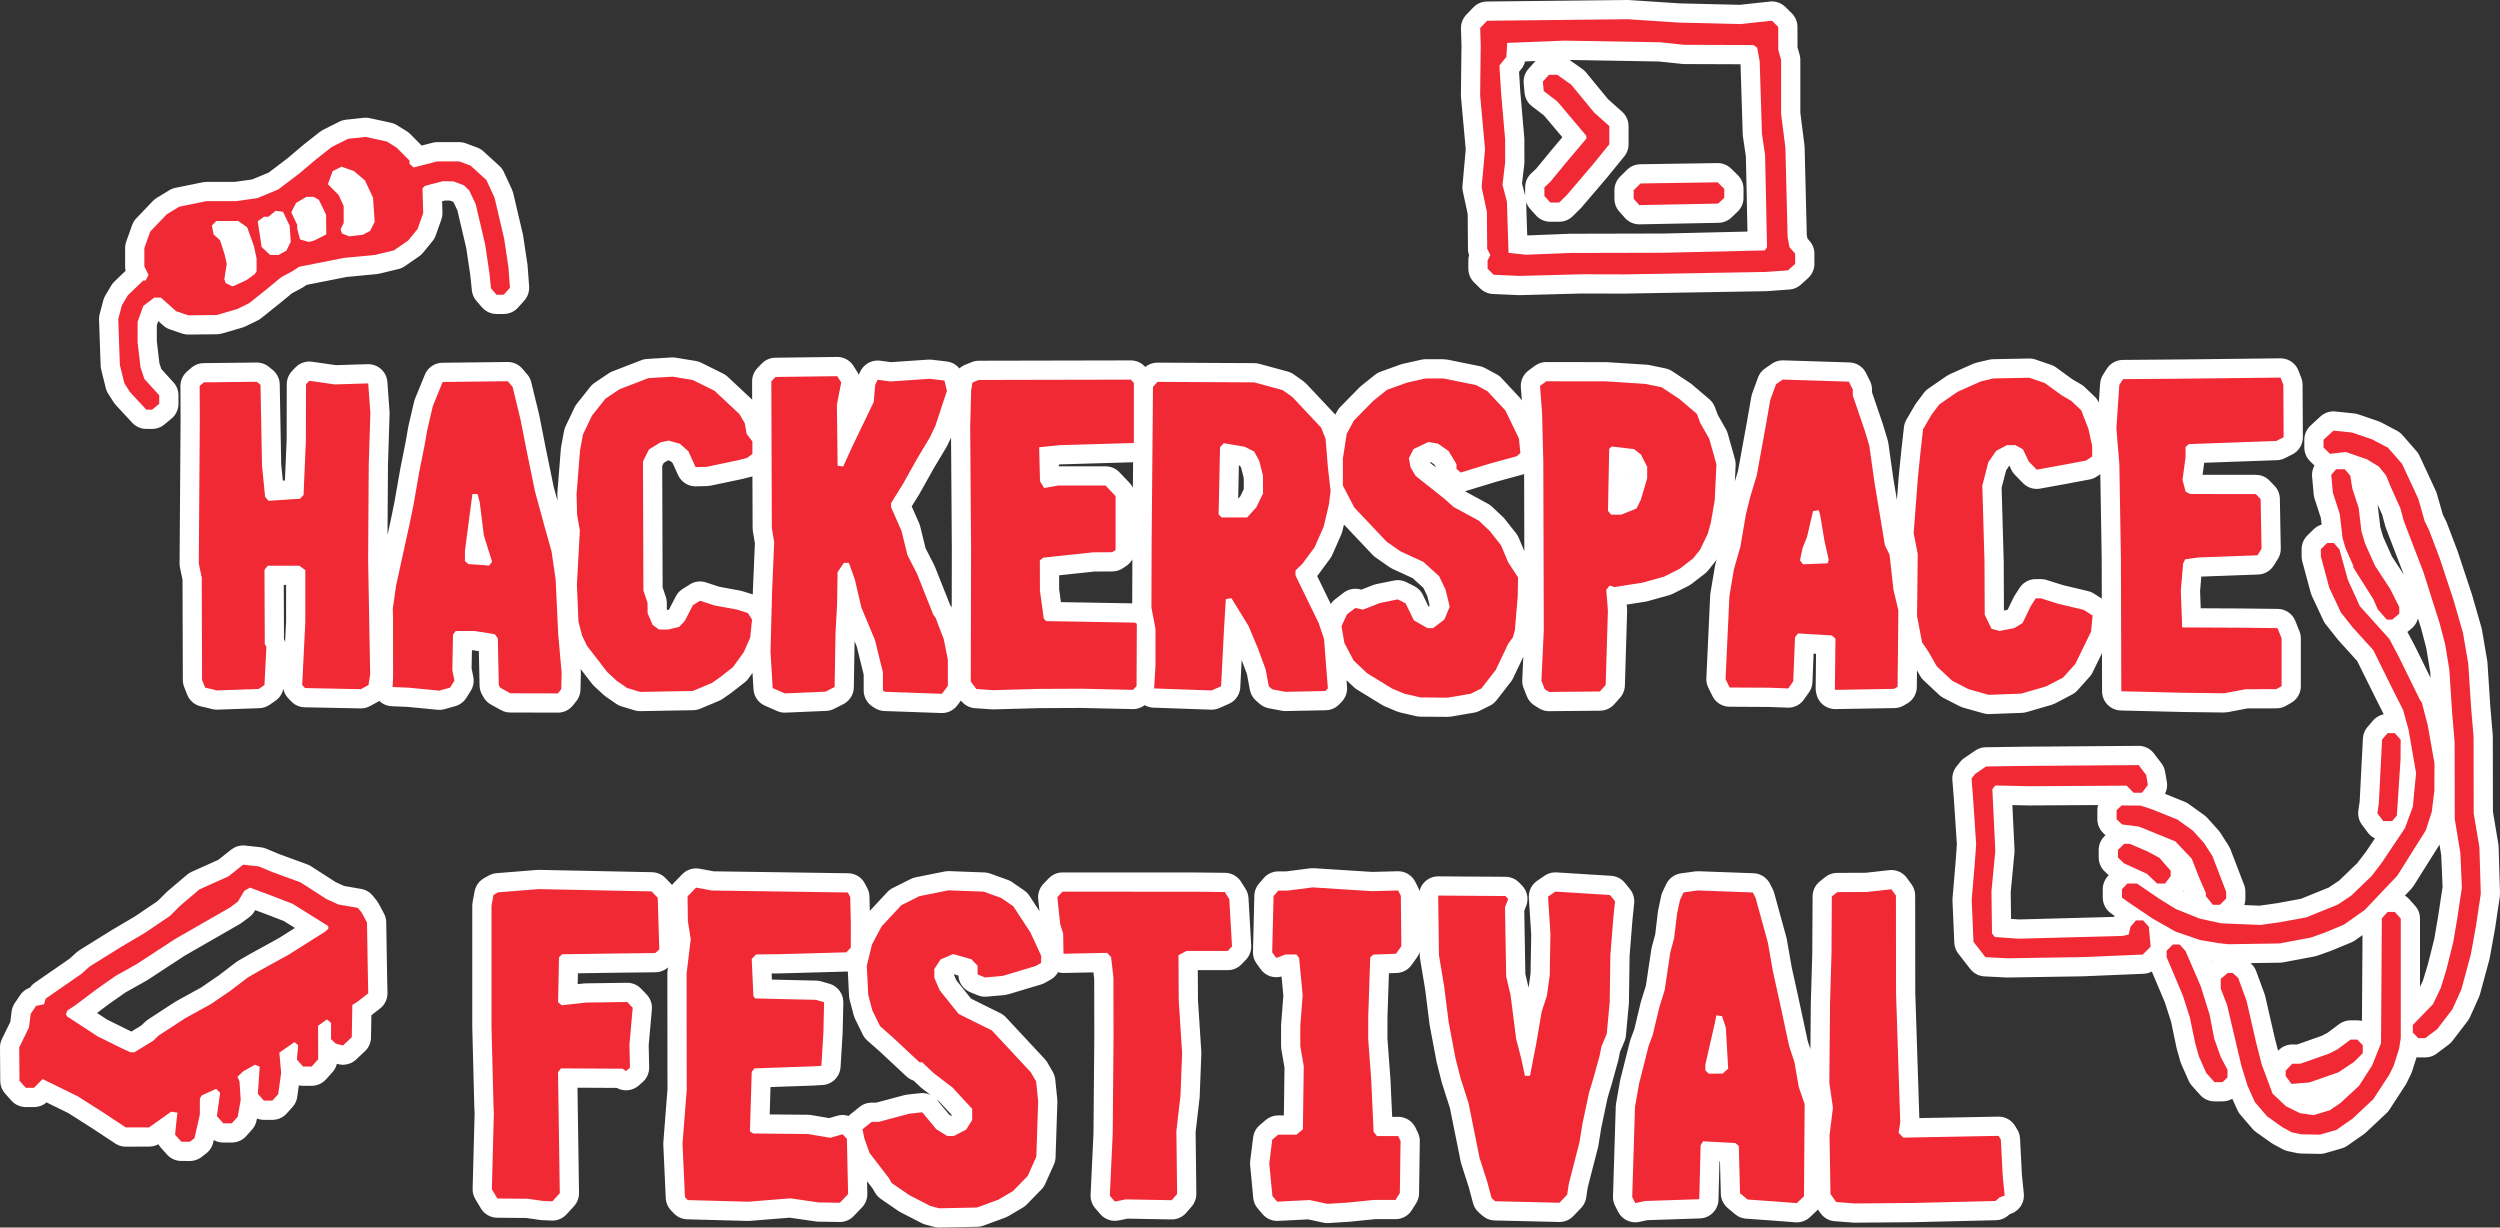<?xml version="1.0" encoding="UTF-8" standalone="no"?>
<!-- Created with Inkscape (http://www.inkscape.org/) -->

<svg
   xmlns:dc="http://purl.org/dc/elements/1.1/"
   xmlns:cc="http://creativecommons.org/ns#"
   xmlns:rdf="http://www.w3.org/1999/02/22-rdf-syntax-ns#"
   xmlns:svg="http://www.w3.org/2000/svg"
   xmlns="http://www.w3.org/2000/svg"
   xmlns:sodipodi="http://sodipodi.sourceforge.net/DTD/sodipodi-0.dtd"
   xmlns:inkscape="http://www.inkscape.org/namespaces/inkscape"
   version="1.1"
   id="svg2"
   width="2456.732"
   height="1206.278"
   viewBox="0 0 2456.732 1206.278"
   sodipodi:docname="HSF_Red.svg"
   inkscape:version="0.92.1 r15371">
  <rect x="0" y="0" width="2456.732" height="1206.278" fill="#333333" stroke="none"/>
  <defs
     id="defs6" />
  <sodipodi:namedview
     pagecolor="#ffffff"
     bordercolor="#666666"
     borderopacity="1"
     objecttolerance="10"
     gridtolerance="10"
     guidetolerance="10"
     inkscape:pageopacity="0"
     inkscape:pageshadow="2"
     inkscape:window-width="1270"
     inkscape:window-height="1028"
     id="namedview4"
     showgrid="false"
     fit-margin-top="0"
     fit-margin-left="0"
     fit-margin-right="0"
     fit-margin-bottom="0"
     inkscape:zoom="0.1192976"
     inkscape:cx="1398.2897"
     inkscape:cy="-1419.793"
     inkscape:window-x="0"
     inkscape:window-y="2"
     inkscape:window-maximized="0"
     inkscape:current-layer="g4594" />
  <g
     id="g4594"
     transform="translate(-4593.079,-470.015)">
    <path
       style="opacity:1;vector-effect:none;fill:none;fill-opacity:1;stroke:#ffffff;stroke-width:37.795;stroke-linecap:round;stroke-linejoin:round;stroke-miterlimit:4;stroke-dasharray:none;stroke-dashoffset:0;stroke-opacity:1"
       d="m 5534.494,1657.021 -18.61,0.374 -4.287,-1.143 -4.287,-1.143 -10.335,-5.313 -10.335,-5.313 -8.64,-5.944 -8.64,-5.944 -1.511,-2.596 -1.511,-2.596 -9.393,-12.215 -9.393,-12.215 -2.56,-7.227 -2.56,-7.227 -0.904,-4.398 -0.904,-4.398 4.523,-3.619 4.524,-3.619 h 3.44 3.44 l 15.044,-4.014 15.044,-4.014 6.36,-0.7 6.36,-0.7 6.907,8.329 6.907,8.33 5.459,3.355 5.459,3.355 3.206,-0.056 3.206,-0.057 5.97,-3.079 5.97,-3.079 3.003,-4.737 3.002,-4.737 v -5.519 -5.519 l -9.637,-10.43 -9.637,-10.43 -9.305,-7.127 -9.305,-7.127 -5.62,-5.299 -5.62,-5.299 h -1.324 -1.325 l -13.061,-12.199 -13.061,-12.199 -6.323,-5.577 -6.323,-5.577 -3.799,-7.741 -3.799,-7.741 -1.992,-7.595 -1.992,-7.595 -0.725,-14.294 -0.725,-14.295 2.558,-10.489 2.558,-10.489 4.731,-8.872 4.731,-8.872 9.722,-10.431 9.722,-10.431 8.853,-4.431 8.853,-4.431 14.292,-2.865 14.292,-2.865 17.28,0.649 17.281,0.648 8.64,3.102 8.641,3.102 5.937,4.106 5.937,4.106 8.395,12.855 8.395,12.855 5.275,11.42 5.275,11.42 v 3.519 3.519 l -2.767,1.553 -2.767,1.553 -16.175,4.837 -16.175,4.837 -8.64,0.768 -8.64,0.768 -3.655,-1.498 -3.655,-1.498 v -4.28 -4.28 l -3.038,-3.186 -3.038,-3.186 -8.997,-2.554 -8.997,-2.554 -6.211,2.7 -6.211,2.7 -3.022,4.704 -3.023,4.705 0.028,4.325 0.028,4.325 2.653,6.133 2.653,6.133 9.302,11.586 9.302,11.586 11.61,5.774 11.61,5.774 4.652,2.285 4.652,2.286 19.147,20.562 19.147,20.562 2.637,4.547 2.637,4.547 1.003,9.759 1.003,9.759 -0.893,27.187 -0.893,27.187 -4.252,9.502 -4.252,9.502 -7.242,7.417 -7.243,7.416 -7.077,4.189 -7.077,4.188 -10.634,3.895 -10.634,3.895 -18.61,0.374 z m 372.861,-4.602 -9.97,0.608 -8.64,-1.869 -8.64,-1.869 -15.952,0.808 -15.951,0.808 -2.379,-2.783 -2.379,-2.783 -1.531,-16.064 -1.531,-16.064 1.46,-11.602 1.46,-11.602 2.929,-2.487 2.929,-2.487 h 9.01 9.011 l 3.138,-2.663 3.138,-2.663 0.406,-30.994 0.406,-30.994 -1.696,-9.912 -1.696,-9.912 v -9.759 -9.759 l 1.159,-15.117 1.159,-15.117 -1.732,-18.344 -1.732,-18.344 -1.293,-1.743 -1.293,-1.743 h -5.392 -5.392 l -4.537,1.721 -4.537,1.721 -2.01,-2.766 -2.01,-2.766 0.68,-27.632 0.68,-27.632 2.322,-2.692 2.323,-2.692 h 4.524 4.524 l 12.335,-1.59 12.335,-1.59 29.128,1.854 29.128,1.854 12.874,-0.341 12.874,-0.341 1.342,2.63 1.342,2.63 0.24,24.765 0.24,24.765 -2.631,3.703 -2.631,3.703 -11.095,0.409 -11.094,0.409 -1.561,1.359 -1.561,1.359 -0.972,28.904 -0.972,28.904 -0.028,11.154 -0.028,11.153 1.496,20.216 1.496,20.216 1.177,25.455 1.177,25.455 1.646,2.081 1.646,2.081 h 10.425 10.425 l 1.162,2.44 1.162,2.44 -0.361,25.546 -0.361,25.545 -2.114,3.384 -2.114,3.384 h -10.551 -10.552 l -13.013,1.322 -13.012,1.322 -9.97,0.608 z m 537.026,0 -28.579,0.22 -9.171,-0.697 -9.171,-0.697 -2.793,-3.933 -2.793,-3.932 -0.468,-28.831 -0.469,-28.831 1.68,-13.59 1.68,-13.59 -1.778,-12.203 -1.779,-12.203 0.351,-39.038 0.351,-39.038 0.719,-24.398 0.719,-24.398 0.161,-28.166 0.161,-28.166 2.659,-2.114 2.659,-2.114 14.622,-0.069 14.622,-0.069 11.963,-1.331 11.963,-1.331 2.253,3.098 2.253,3.098 0.051,47.785 0.051,47.785 2.072,63.751 2.073,63.75 -0.809,5.038 -0.809,5.038 2.256,2.366 2.256,2.366 46.884,-0.869 46.884,-0.868 1.093,1.829 1.093,1.829 0.932,18.124 0.932,18.125 0.953,9.378 0.953,9.379 -2.516,0.942 -2.515,0.941 -1.994,1.729 -1.994,1.729 -40.543,0.976 -40.542,0.976 -28.58,0.22 z m -1036.399,-0.634 -10.404,-0.157 -13.957,-2.006 -13.957,-2.006 -20.604,1.663 -20.604,1.663 -29.756,-0.804 -29.756,-0.804 -1.379,-1.447 -1.379,-1.447 -1.202,-26.179 -1.202,-26.179 2.063,-26.49 2.063,-26.49 -0.062,-57.162 -0.062,-57.162 2.035,-16.94 2.035,-16.94 -1.398,-8.852 -1.398,-8.852 -0.164,-12.165 -0.164,-12.165 4.188,-4.294 4.187,-4.294 7.729,1.423 7.729,1.423 66.859,0.962 66.859,0.962 1.157,2.268 1.158,2.268 0.306,13.201 0.306,13.201 -0.031,11.627 -0.031,11.627 -2.207,2.316 -2.207,2.316 -32.853,0.906 -32.853,0.906 -11.536,0.139 -11.536,0.14 -2.089,2.191 -2.089,2.191 0.835,18.373 0.835,18.373 0.894,1.046 0.894,1.046 29.842,0.692 29.842,0.692 3.988,1.173 3.988,1.173 -0.32,14.516 -0.319,14.516 -1.01,16.73 -1.01,16.73 -4.652,0.271 -4.652,0.271 -28.248,0.981 -28.248,0.981 -1.329,1.68 -1.329,1.68 -0.869,29.268 -0.869,29.268 1.617,1.049 1.618,1.049 26.834,0.24 26.834,0.241 11.069,1.865 11.069,1.865 5.967,-1.752 5.967,-1.752 2.148,2.253 2.148,2.253 0.593,27.161 0.593,27.161 -4.056,4.254 -4.056,4.254 -10.404,-0.157 z m 704.515,-0.148 -13.063,-0.306 -18.521,-0.432 -18.521,-0.432 -1.764,-1.535 -1.764,-1.536 -2.088,-7.834 -2.089,-7.834 -3.81,-11.851 -3.81,-11.851 -5.402,-26.866 -5.402,-26.866 -4.101,-12.869 -4.101,-12.869 -2.447,-9.759 -2.447,-9.759 -3.271,-17.427 -3.271,-17.427 -2.195,-17.427 -2.196,-17.427 -2.552,-15.336 -2.551,-15.336 -0.373,-29.278 -0.373,-29.278 33.037,0.214 33.037,0.214 1.384,1.451 1.384,1.451 -1.608,4.072 -1.608,4.072 0.582,33.997 0.582,33.997 2.148,9.062 2.148,9.062 2.758,21.61 2.758,21.61 2.514,9.759 2.514,9.759 1.782,8.365 1.782,8.365 h 2.51 2.51 l 3.109,-16.033 3.109,-16.033 2.624,-15.456 2.625,-15.456 2.556,-7.792 2.556,-7.792 1.418,-10.214 1.418,-10.213 0.331,-20.216 0.331,-20.216 -1.175,-18.305 -1.175,-18.305 3.61,-2.481 3.61,-2.481 26.829,1.675 26.829,1.675 2.479,3.077 2.479,3.078 -0.853,8.365 -0.853,8.365 -1.442,18.125 -1.443,18.125 -0.322,23.004 -0.322,23.004 -1.451,15.661 -1.451,15.661 -2.595,6.152 -2.595,6.152 -0.942,4.677 -0.942,4.676 -3.094,11.154 -3.094,11.154 -2.086,6.971 -2.086,6.971 -3.256,15.336 -3.256,15.336 -1.459,9.062 -1.459,9.062 -5.203,20.216 -5.203,20.216 -0.811,5.438 -0.811,5.438 -3.788,3.973 -3.788,3.973 z m 92.411,-0.391 -4.856,1.018 -1.504,-2.948 -1.504,-2.948 1.358,-44.267 1.358,-44.267 1.974,-11.252 1.974,-11.252 4.717,-18.724 4.717,-18.724 2.035,-5.436 2.035,-5.436 3.188,-13.386 3.189,-13.386 2.703,-8.766 2.703,-8.766 2.737,-18.421 2.737,-18.421 1.889,-6.971 1.889,-6.971 1.406,-11.851 1.406,-11.851 1.478,-6.971 1.478,-6.971 1.757,-3.646 1.757,-3.646 6.937,-0.965 6.938,-0.965 27.077,0.986 27.077,0.986 1.369,2.682 1.369,2.682 6.005,21.856 6.006,21.856 2.443,13.942 2.443,13.942 3.532,16.033 3.532,16.033 4.488,20.913 4.488,20.913 2.61,7.926 2.61,7.926 2.151,12.29 2.151,12.29 2.879,8.365 2.879,8.365 -0.335,45.311 -0.335,45.312 -3.55,3.324 -3.551,3.324 -12.014,-0.916 -12.014,-0.917 -12.178,-0.862 -12.178,-0.862 -3.673,-3.071 -3.672,-3.072 -0.605,-23.2 -0.605,-23.2 -1.697,-1.477 -1.697,-1.477 -15.878,-0.838 -15.878,-0.837 -1.195,1.945 -1.195,1.945 -0.665,26.49 -0.665,26.49 -26.585,0.886 -26.585,0.886 z m 74.097,-126.175 h 6.898 l 2.726,-2.44 2.726,-2.44 -1.159,-20.216 -1.159,-20.216 -1.879,-5.577 -1.879,-5.577 -2.817,-0.439 -2.817,-0.439 -0.583,3.228 -0.583,3.227 -4.781,21.004 -4.781,21.004 v 2.767 2.767 l 1.595,1.673 1.595,1.673 z m -1147.863,125.281 -4.736,-0.196 -7.311,-1.06 -7.311,-1.06 -14.974,-0.14 -14.974,-0.137 -2.712,-4.531 -2.712,-4.531 0.993,-37.643 0.993,-37.643 -0.161,-2.788 -0.161,-2.788 -1.003,-39.038 -1.003,-39.038 v -59.95 -59.95 l 0.977,-5.211 0.977,-5.211 2.269,-1.272 2.269,-1.272 19.939,-1.589 19.939,-1.589 55.501,1.144 55.501,1.144 2.982,3.127 2.981,3.127 0.774,25.411 0.774,25.411 -2.019,1.743 -2.02,1.743 -17.359,0.193 -17.359,0.192 -28.418,0.406 -28.418,0.406 -1.49,1.56 -1.49,1.56 -0.445,21.972 -0.444,21.972 1.774,1.532 1.774,1.532 11.963,-1.332 11.963,-1.332 20.222,-0.28 20.223,-0.28 2.715,2.835 2.715,2.835 -1.608,18.078 -1.607,18.078 0.24,11.357 0.24,11.357 -1.907,1.659 -1.907,1.659 -1.72,-1.157 -1.72,-1.157 -30.236,-0.157 -30.237,-0.157 -1.475,1.864 -1.475,1.864 0.875,59.478 0.875,59.478 -3.641,3.986 -3.641,3.986 -4.736,-0.196 z m 562.846,-0.64 -5.335,1.088 -2.486,-2.881 -2.486,-2.881 1.424,-30.356 1.424,-30.356 0.4,-46.706 0.401,-46.706 -0.037,-29.975 -0.037,-29.975 -1.147,-10.22 -1.147,-10.22 -1.968,-2.064 -1.967,-2.064 -21.426,0.433 -21.425,0.432 -0.147,-9.844 -0.147,-9.844 -1.486,-4.795 -1.486,-4.795 -1.401,-13.162 -1.401,-13.162 2.576,-2.702 2.576,-2.702 66.256,0.031 66.255,0.031 13.472,0.148 13.472,0.148 2.194,3.512 2.194,3.512 1.329,23.227 1.329,23.227 -2.088,2.19 -2.088,2.19 -20.224,0.012 -20.224,0.012 -3.988,2.1 -3.988,2.1 0.13,22.287 0.127,22.287 1.659,25.793 1.659,25.793 -0.799,20.913 -0.799,20.913 -2.019,17.427 -2.019,17.427 0.365,30.875 0.365,30.874 -2.659,3.082 -2.659,3.081 -22.598,-0.412 -22.598,-0.412 -5.335,1.088 z m -918.533,-57.721 h -4.167 l -3.079,-3.437 -3.079,-3.438 0.821,-8.065 0.82,-8.065 0.365,-2.788 0.365,-2.788 -3.125,-0.465 -3.125,-0.465 -10.832,7.696 -10.832,7.696 -11.441,0.031 -11.442,0.031 -10.984,-7.263 -10.985,-7.263 -12.64,-8.046 -12.64,-8.046 -17.253,-8.461 -17.254,-8.462 -4.238,4.309 -4.238,4.309 h -4.025 -4.025 l -3.099,-3.46 -3.099,-3.459 -0.124,-16.408 -0.124,-16.407 4.769,-9.759 4.769,-9.759 0.871,-6.741 0.871,-6.741 2.636,-3.883 2.636,-3.883 3.913,-0.821 3.913,-0.821 0.843,-2.784 0.843,-2.784 17.542,-12.144 17.542,-12.144 3.992,-3.602 3.993,-3.602 15.946,-9.907 15.947,-9.907 11.299,-6.664 11.299,-6.664 12.24,-8.282 12.24,-8.282 5.154,-5.123 5.154,-5.123 9.393,-7.953 9.393,-7.953 14.142,-6.335 14.142,-6.335 7.292,-5.774 7.291,-5.774 7.639,0.837 7.639,0.837 6.616,2.765 6.616,2.765 13.957,5.104 13.957,5.104 12.704,8.178 12.704,8.178 5.906,2.689 5.906,2.689 9.522,1.64 9.522,1.64 1.881,2.334 1.88,2.334 2.606,4.88 2.606,4.88 0.481,28.581 0.482,28.581 0.133,6.186 0.133,6.186 -5.457,4.271 -5.457,4.271 -2.36,1.442 -2.36,1.442 -0.274,15.861 -0.274,15.861 -4.346,4.073 -4.346,4.073 -3.513,-0.919 -3.513,-0.919 -2.326,-2.199 -2.326,-2.199 v -7.978 -7.978 l -2,-1.741 -2,-1.741 -4.377,3.146 -4.377,3.146 0.062,16.43 0.062,16.43 -3.223,3.604 -3.223,3.604 h -4.189 -4.189 l -3.065,-3.422 -3.065,-3.422 0.644,-7.034 0.644,-7.034 -1.816,-1.58 -1.816,-1.581 -7.44,5.181 -7.44,5.181 0.873,9.992 0.873,9.992 -1.427,10.406 -1.427,10.406 -2.855,3.187 -2.854,3.187 h -4.189 -4.189 l -2.982,-3.329 -2.982,-3.329 0.936,-13.373 0.936,-13.373 -2.349,-0.945 -2.349,-0.945 -5.895,3.356 -5.895,3.356 -2.661,2.582 -2.661,2.582 0.959,2.297 0.959,2.297 0.591,9.062 0.591,9.062 -1.46,8.276 -1.46,8.276 -2.89,3.226 -2.89,3.226 h -4.189 -4.189 l -3.155,-3.523 -3.156,-3.523 1.587,-11.422 1.587,-11.422 -1.902,-1.995 -1.902,-1.995 -7.064,3.173 -7.063,3.173 -0.977,1.568 -0.977,1.568 -0.028,7.928 -0.028,7.928 -2.638,11.591 -2.638,11.591 -2.269,1.742 -2.268,1.743 h -4.167 z m -52.463,-87.929 2.015,0.095 9.284,-5.678 9.284,-5.678 2.659,-2.556 2.659,-2.556 13.128,-8.553 13.128,-8.553 12.792,-7.051 12.792,-7.05 9.305,-6.373 9.305,-6.373 8.64,-6.597 8.64,-6.597 6.646,-3.807 6.647,-3.807 13.293,-7.307 13.293,-7.307 17.945,-11.317 17.945,-11.317 1.661,-1.463 1.662,-1.463 v -1.307 -1.307 l -2.991,-1.893 -2.991,-1.893 -14.622,-9.105 -14.622,-9.105 -9.305,-3.604 -9.305,-3.604 -11.587,-4.326 -11.587,-4.326 -2.723,1.528 -2.722,1.528 -3.23,5.367 -3.231,5.367 -3.756,2.805 -3.756,2.805 -27.223,15.638 -27.223,15.638 -18.61,12.168 -18.61,12.168 -10.634,5.977 -10.634,5.977 -8.64,6.045 -8.64,6.045 -11.299,8.495 -11.299,8.495 -3.635,2.349 -3.635,2.349 -0.69,1.869 -0.69,1.869 0.627,1.064 0.627,1.064 14.996,9.795 14.996,9.794 12.628,6.231 12.628,6.231 3.323,1.512 3.323,1.512 2.015,0.095 z m 2140.687,80.797 -9.218,-0.16 -4.652,-0.985 -4.652,-0.985 -4.652,-2.542 -4.653,-2.542 -7.441,-5.283 -7.441,-5.283 -5.999,-6.998 -5.999,-6.998 -3.59,-7.951 -3.59,-7.951 -3.065,-9.89 -3.065,-9.889 -3.6,-15.336 -3.6,-15.336 -3.429,-14.581 -3.428,-14.581 -3.118,-8.047 -3.118,-8.047 v -4.806 -4.806 l 3.503,-2.89 3.502,-2.89 h 2.332 2.332 l 2.72,2.44 2.721,2.44 4.095,11.154 4.096,11.154 4.628,20.216 4.628,20.216 2.841,11.154 2.84,11.154 5.346,14.358 5.346,14.358 6.514,6.143 6.514,6.143 6.985,3.466 6.986,3.466 6.714,0.934 6.714,0.934 7.825,-2.345 7.825,-2.345 5.317,-3.599 5.317,-3.599 9.102,-8.416 9.101,-8.416 6.493,-10.092 6.493,-10.092 4.345,-10.906 4.345,-10.906 0.399,-61.328 0.398,-61.328 2.824,-3.153 2.824,-3.153 h 3.524 3.525 l 2.944,3.287 2.944,3.287 v 58.793 58.793 l -0.833,5.19 -0.833,5.191 -2.607,8.215 -2.607,8.215 -2.112,4.333 -2.112,4.333 -7.921,12.172 -7.921,12.172 -10.175,9.552 -10.174,9.552 -7.976,5.571 -7.975,5.571 -8.063,2.332 -8.063,2.332 z m -9.99,-50.405 -8.748,0.715 -2.883,-3.844 -2.883,-3.844 v -2.664 -2.664 l 3.263,-3.422 3.263,-3.422 h 4.012 4.011 l 14.326,-5.054 14.326,-5.054 3.988,-2.089 3.988,-2.089 6.317,-4.708 6.317,-4.707 h 3.32 3.32 l 2.658,2.788 2.659,2.788 v 3.909 3.909 l -4.32,4.31 -4.32,4.31 -7.69,5.1 -7.69,5.1 -14.243,4.958 -14.243,4.958 z m -80.489,-1.02 h -3.955 l -4.069,-4.531 -4.069,-4.531 -3.629,-8.211 -3.629,-8.211 -1.801,-6.428 -1.801,-6.428 -2.617,-12.664 -2.617,-12.664 -3.426,-10.705 -3.426,-10.705 -7.98,-18.894 -7.98,-18.894 v -3.155 -3.155 l 3.076,-3.031 3.077,-3.031 h 3.338 3.338 l 2.845,3.175 2.844,3.175 7.506,17.341 7.506,17.34 4.359,13.991 4.359,13.991 2.285,11.851 2.285,11.851 3.229,9.024 3.229,9.025 3.271,6.139 3.271,6.139 v 3.791 3.791 l -2.431,2.307 -2.431,2.307 z m 199.683,-43.22 h -3.438 l -2.659,-2.788 -2.659,-2.788 v -3.681 -3.681 l 9.958,-10.276 9.957,-10.276 3.814,-8.001 3.814,-8.002 2.759,-9.062 2.759,-9.062 3.316,-13.245 3.317,-13.245 2.007,-11.851 2.007,-11.851 2.253,-14.967 2.253,-14.967 -0.739,-17.1 -0.739,-17.1 -2.761,-16.73 -2.761,-16.73 -0.062,-37.643 -0.062,-37.643 -1.239,-14.639 -1.239,-14.639 -1.361,-21.078 -1.361,-21.078 -2.039,-12.382 -2.039,-12.382 -2.729,-10.457 -2.729,-10.457 -7.97,-25.096 -7.97,-25.096 -9.627,-25.096 -9.627,-25.096 -1.689,-6.274 -1.689,-6.274 -4.708,-10.456 -4.708,-10.457 -2.29,-5.587 -2.291,-5.587 -3.532,-4.403 -3.532,-4.403 -5.794,-3.561 -5.794,-3.561 -10.466,-3.628 -10.466,-3.628 -7.801,0.885 -7.801,0.885 -3.165,-3.119 -3.166,-3.119 v -3.795 -3.795 l 4.87,-4.485 4.87,-4.485 9.198,0.951 9.197,0.951 9.892,3.387 9.891,3.387 7.729,4.092 7.728,4.092 6.906,7.926 6.906,7.926 7.98,17.19 7.98,17.19 3.155,11.054 3.154,11.054 2.045,4.148 2.045,4.148 5.279,13.898 5.279,13.898 6.886,20.816 6.886,20.816 4.599,16.033 4.598,16.033 2.577,15.149 2.577,15.149 1.363,21.1 1.362,21.101 1.239,14.639 1.239,14.639 0.062,37.643 0.062,37.643 2.803,16.73 2.803,16.73 0.677,22.857 0.678,22.857 -2.302,15.483 -2.302,15.483 -2.605,14.346 -2.606,14.346 -4.6,17.024 -4.6,17.024 -4.428,9.85 -4.429,9.85 -7.466,9.761 -7.466,9.761 -5.894,4.439 -5.894,4.439 z m -370.318,-79.08 -36.555,0.587 -10.937,-0.544 -10.937,-0.544 -5.858,-7.542 -5.858,-7.542 -0.892,-20.634 -0.892,-20.635 1.416,-16.73 1.415,-16.73 0.779,-10.456 0.779,-10.457 -1.523,-23.004 -1.523,-23.004 -0.753,-9.42 -0.753,-9.42 1.797,-2.272 1.798,-2.272 5.337,-3.644 5.336,-3.644 18.61,-0.264 18.61,-0.263 56.363,-0.413 56.363,-0.413 3.697,4.859 3.697,4.859 0.846,4.917 0.847,4.917 -2.847,3.797 -2.848,3.797 h -4.151 -4.151 l -3.452,-3.468 -3.451,-3.468 -47.798,0.275 -47.798,0.275 -16.737,-0.354 -16.736,-0.354 -1.431,1.808 -1.431,1.808 1.455,30.274 1.456,30.274 -1.894,19.913 -1.894,19.913 0.263,20.685 0.263,20.685 1.404,1.775 1.404,1.775 11.623,0.819 11.623,0.819 51.177,-1.375 51.177,-1.375 2.97,-0.664 2.97,-0.664 0.86,-3.813 0.86,-3.813 2.716,-3.137 2.715,-3.137 h 3.525 3.525 l 2.788,3.137 2.788,3.137 0.889,9.759 0.889,9.759 -3.903,3.887 -3.904,3.887 -29.783,1.242 -29.783,1.242 z m 205.372,-13.603 -25.256,0.378 -4.652,-0.532 -4.652,-0.532 -9.305,-1.573 -9.305,-1.573 -11.963,-4.12 -11.963,-4.12 -11.299,-6.439 -11.299,-6.439 -11.963,-8.073 -11.964,-8.073 -2.991,-2.189 -2.991,-2.189 v -4.117 -4.117 l 2.659,-2.788 2.659,-2.788 h 4.666 4.665 l 10.954,7.446 10.954,7.446 8.147,5.083 8.147,5.083 11.817,4.73 11.817,4.73 10.609,2.316 10.609,2.316 19.274,0.784 19.274,0.784 9.97,-1.417 9.97,-1.417 12.52,-2.326 12.52,-2.326 15.395,-6.239 15.395,-6.239 6.646,-4.446 6.647,-4.446 9.969,-9.598 9.97,-9.598 4.937,-6.44 4.936,-6.44 11.498,-17.172 11.498,-17.172 3.852,-10.493 3.853,-10.493 1.577,-16.546 1.578,-16.546 -3.701,-21.316 -3.701,-21.316 -2.666,-9.643 -2.666,-9.643 -5.339,-10.573 -5.339,-10.573 -9.309,-18.822 -9.308,-18.822 -10.154,-11.222 -10.154,-11.222 -5.811,-7.359 -5.811,-7.359 -5.666,-12.092 -5.666,-12.092 -4.142,-15.4 -4.141,-15.4 v -3.527 -3.527 l 3.076,-3.031 3.077,-3.031 h 3.338 3.338 l 2.719,3.137 2.719,3.137 4.17,15.019 4.171,15.019 5.852,12.865 5.852,12.865 14.457,16.042 14.458,16.042 4.091,7.659 4.091,7.659 10.988,22.307 10.988,22.307 0.941,1.394 0.941,1.394 2.902,11.154 2.903,11.153 3.294,18.659 3.294,18.66 -0.043,13.407 -0.042,13.407 -1.291,10.457 -1.29,10.457 -2.918,9.062 -2.918,9.062 -14.028,22.299 -14.028,22.299 -15.959,16.814 -15.959,16.814 -10.198,7.218 -10.198,7.218 -9.734,4.045 -9.734,4.045 -6.542,2.319 -6.541,2.319 -15.392,2.899 -15.391,2.899 z m -36.855,-38.372 h -3.451 l -3.441,-4.29 -3.441,-4.29 v -1.501 -1.501 l -3.117,-7.106 -3.117,-7.106 -3.821,-9.759 -3.821,-9.759 -8.016,-8.474 -8.016,-8.474 -17.945,-7.306 -17.945,-7.306 -8.268,-1.044 -8.268,-1.044 -2.699,-2.562 -2.699,-2.562 v -4.447 -4.447 l 2.431,-2.307 2.431,-2.307 9.2,0.015 9.201,0.015 5.982,1.946 5.982,1.946 12.316,4.973 12.316,4.973 7.623,5.482 7.623,5.482 5.461,6.058 5.461,6.058 4.084,6.384 4.083,6.384 6.739,17.529 6.739,17.529 v 3.38 3.379 l -3.077,3.031 -3.077,3.031 h -3.452 z m -54.293,-20.913 h -3.887 l -5.049,-4.784 -5.048,-4.784 -11.239,-5.135 -11.239,-5.135 -2.991,-2.872 -2.991,-2.872 v -3.696 -3.697 l 3.077,-3.031 3.076,-3.031 h 2.676 2.676 l 8.534,3.637 8.535,3.637 6.037,3.209 6.038,3.209 5.596,6.367 5.596,6.367 v 2.631 2.632 l -2.755,3.674 -2.755,3.674 z m 222.637,-61.345 h -4.35 l -2.873,-3.83 -2.872,-3.83 0.693,-4.884 0.693,-4.884 1.616,-31.369 1.616,-31.369 2.693,-3.137 2.693,-3.137 h 3.524 3.525 l 2.89,3.227 2.89,3.227 -0.048,9.67 -0.048,9.669 -1.818,27.625 -1.818,27.625 -2.329,2.698 -2.328,2.698 h -4.35 z m -937.029,-121.411 -13.293,-0.105 -7.976,-1.836 -7.976,-1.836 -5.982,-2.507 -5.982,-2.507 -12.286,-7.522 -12.286,-7.522 -6.664,-6.284 -6.664,-6.284 -4.541,-8.577 -4.541,-8.577 -1.433,-8.273 -1.433,-8.273 2.655,-5.752 2.655,-5.752 4.126,-3.2 4.126,-3.2 3.808,0.799 3.807,0.799 8.354,-3.257 8.354,-3.257 8.72,-1.781 8.72,-1.781 3.827,1.946 3.827,1.946 4.07,8.365 4.069,8.365 6.646,3.801 6.646,3.801 2.791,0.033 2.792,0.033 5.59,-4.247 5.59,-4.247 2.59,-6.337 2.59,-6.337 -2.097,-8.487 -2.097,-8.487 -3.146,-6.512 -3.146,-6.512 -7.722,-6.991 -7.722,-6.991 -11.157,-5.128 -11.157,-5.128 -6.896,-4.801 -6.897,-4.801 -15.843,-16.757 -15.843,-16.757 -5.633,-10.799 -5.633,-10.798 V 933.93 920.685 l 1.898,-12.262 1.898,-12.262 3.625,-6.559 3.625,-6.559 9.427,-9.592 9.427,-9.592 6.785,-5.41 6.785,-5.41 9.831,-3.537 9.831,-3.537 9.06,-2.026 9.059,-2.026 8.886,0.009 8.886,0.009 15.951,3.238 15.951,3.238 5.559,3.006 5.559,3.006 8.807,9.431 8.807,9.431 6.687,13.814 6.687,13.814 0.703,7.141 0.703,7.141 -1.824,1.587 -1.824,1.587 -12.622,3.442 -12.622,3.442 -14.91,4.548 -14.91,4.548 -2.038,-1.774 -2.038,-1.774 v -2.345 -2.345 l -3.917,-6.478 -3.917,-6.478 -5.202,-3.611 -5.202,-3.611 -4.715,-0.803 -4.715,-0.803 -7.34,3.524 -7.34,3.524 -2.206,4.475 -2.206,4.475 0.786,4.362 0.786,4.362 2.5,4.297 2.5,4.297 13.78,10.941 13.78,10.941 4.939,4.372 4.939,4.372 12.342,6.702 12.342,6.702 5.317,4.999 5.317,4.999 5.618,7.13 5.619,7.13 3.456,8.264 3.456,8.263 4.883,7.486 4.883,7.486 -0.155,9.245 -0.156,9.245 -1.407,16.73 -1.407,16.73 -0.973,3.486 -0.974,3.486 -2.255,3.069 -2.255,3.069 -6.181,12.964 -6.181,12.964 -7.024,9.062 -7.025,9.062 -5.224,2.595 -5.224,2.595 -11.339,1.931 -11.339,1.931 -13.293,-0.105 z m 560.954,-3.242 -15.951,0.596 -9.97,-2.806 -9.969,-2.806 -7.976,-4.103 -7.976,-4.103 -7.568,-7.088 -7.569,-7.088 -4.148,-7.278 -4.148,-7.278 -3.098,-4.519 -3.098,-4.519 -2.466,-12.908 -2.466,-12.908 0.341,-30.546 0.342,-30.546 -2.013,-10.217 -2.012,-10.217 2.058,-26.855 2.059,-26.855 1.261,-12.548 1.261,-12.548 1.296,-11.619 1.296,-11.619 4.207,-7.203 4.207,-7.203 3.754,-5 3.754,-5 9.033,-6.225 9.033,-6.225 11.452,-5.109 11.452,-5.109 6.117,-1.438 6.117,-1.438 17.657,-0.353 17.657,-0.353 7.683,2.644 7.683,2.644 8.268,6.029 8.268,6.029 4.652,2.7 4.652,2.7 4.901,4.66 4.901,4.66 3.521,9.062 3.521,9.062 1.834,8.365 1.833,8.365 0.045,5.196 0.045,5.196 -2.991,2.044 -2.991,2.044 -11.299,2.121 -11.299,2.121 -12.971,2.362 -12.971,2.362 -3.961,-4.055 -3.961,-4.055 -2.811,-5.963 -2.811,-5.963 -3.786,-2.053 -3.786,-2.053 h -4.107 -4.107 l -5.282,2.826 -5.282,2.826 -3.824,5.536 -3.824,5.536 -2.98,11.505 -2.979,11.505 1.072,37.643 1.072,37.643 0.107,25.793 0.107,25.793 3.317,6.92 3.316,6.92 3.987,1.086 3.988,1.086 7.172,-1.374 7.172,-1.374 4.126,-2.516 4.127,-2.516 4.016,-8.299 4.015,-8.299 2.452,-3.834 2.452,-3.834 h 2.56 2.56 l 8.254,2.609 8.254,2.609 12.716,3.036 12.716,3.036 4.409,2.812 4.409,2.812 -0.772,7.924 -0.772,7.924 -7.713,15.829 -7.713,15.829 -5.982,6.676 -5.982,6.676 -8.335,4.369 -8.336,4.369 -12.268,3.565 -12.269,3.565 z m -1445.416,-0.886 -23.432,-0.062 -4.899,-2.714 -4.899,-2.714 -0.734,-1.246 -0.735,-1.246 -0.481,-23.118 -0.481,-23.118 -1.562,-1.974 -1.562,-1.974 -9.991,-1.558 -9.991,-1.559 h -9.088 -9.088 l -1.371,1.743 -1.371,1.743 -0.345,17.427 -0.345,17.427 1.037,5.234 1.038,5.234 -2.139,3.425 -2.139,3.425 -5.251,1.483 -5.251,1.483 -15.024,-1.443 -15.024,-1.443 -7.976,-0.334 -7.976,-0.334 0.255,-4.88 0.255,-4.88 -0.034,-29.627 -0.034,-29.627 -0.127,-3.834 -0.127,-3.834 1.629,-11.471 1.629,-11.471 6.648,-30.355 6.648,-30.355 1.866,-9.062 1.865,-9.062 2.795,-16.033 2.795,-16.033 2.65,-13.245 2.65,-13.245 1.333,-7.668 1.333,-7.668 2.761,-11.851 2.761,-11.851 4.833,-11.851 4.833,-11.851 31.993,-0.373 31.993,-0.373 2.366,2.742 2.366,2.742 3.837,15.755 3.837,15.755 3.303,16.73 3.303,16.73 3.857,18.822 3.857,18.822 4.947,18.125 4.947,18.125 3.208,11.434 3.208,11.434 1.998,13.661 1.999,13.661 1.284,27.187 1.284,27.187 1.679,18.822 1.679,18.822 -0.187,8.037 -0.187,8.037 -1.639,2.071 -1.639,2.071 z m -46.525,-125.68 2.163,0.264 1.547,-1.956 1.547,-1.956 -4.058,-12.916 -4.058,-12.916 -2.004,-16.149 -2.004,-16.149 -1.067,-4.183 -1.067,-4.183 h -2.55 -2.55 l -0.934,6.971 -0.934,6.971 -2.741,20.913 -2.741,20.913 v 5.058 5.058 l 1.707,1.486 1.708,1.486 7.93,0.512 7.93,0.512 2.164,0.264 z m 312.866,124.903 -19.931,0.855 -5.982,-2.625 -5.982,-2.625 -1.078,-17.948 -1.077,-17.948 0.811,-29.975 0.811,-29.975 1.004,-23.701 1.004,-23.701 -1.153,-6.971 -1.153,-6.971 -0.249,-72.098 -0.249,-72.098 2.073,-2.176 2.073,-2.176 30.308,-0.381 30.308,-0.381 1.951,3.123 1.951,3.123 -2.124,10.924 -2.124,10.924 0.36,29.936 0.359,29.936 2.736,0.41 2.736,0.411 4.575,-10.026 4.575,-10.026 6.45,-13.389 6.45,-13.389 4.006,-8.336 4.005,-8.336 0.689,-8.395 0.689,-8.395 1.218,-2.479 1.218,-2.479 6.248,0.827 6.248,0.827 19.274,-1.302 19.274,-1.302 7.311,0.862 7.311,0.862 1.193,5.063 1.193,5.063 -5.687,17.244 -5.688,17.244 -2.666,5.577 -2.667,5.577 -6.262,10.456 -6.262,10.456 -7.019,12.548 -7.019,12.548 -5.811,9.366 -5.811,9.366 v 1.941 1.941 l 5.147,11.697 5.147,11.697 2.92,11.851 2.92,11.851 4.646,9.062 4.646,9.062 8.043,20.216 8.043,20.216 1.103,1.444 1.103,1.444 4.051,10.612 4.051,10.612 2.005,9.995 2.004,9.995 v 12.966 12.966 l -2.906,3.875 -2.906,3.874 -27.93,-0.986 -27.93,-0.986 -1.067,-0.691 -1.066,-0.691 v -8.886 -8.886 l -3.883,-15.779 -3.883,-15.779 -6.713,-16.125 -6.713,-16.125 -3.226,-13.85 -3.226,-13.85 -2.89,-8.017 -2.89,-8.017 h -2.472 -2.473 l -3.082,4.531 -3.081,4.531 -0.266,16.033 -0.266,16.033 -0.759,13.942 -0.759,13.942 -0.451,26.49 -0.451,26.49 -4.513,2.291 -4.513,2.291 z m 1374.477,0.48 -19.939,-0.26 -30.573,-0.737 -30.573,-0.737 -0.192,-65.527 -0.192,-65.527 -0.759,-46.009 -0.759,-46.009 -1.464,-17.607 -1.464,-17.607 1.43,-21.356 1.43,-21.356 1.815,-2.864 1.816,-2.864 29.744,-0.237 29.743,-0.237 47.653,-0.537 47.653,-0.537 1.384,3.562 1.385,3.562 0.144,25.762 0.147,25.762 -3.608,1.825 -3.608,1.826 -42.916,1.535 -42.916,1.535 -1.662,1.371 -1.661,1.371 v 4.985 4.985 l -1.51,11.226 -1.51,11.226 1.524,5.782 1.524,5.782 2.312,1.172 2.312,1.172 32.185,0.018 32.185,0.018 2.376,2.487 2.376,2.487 0.443,24.419 0.443,24.419 -1.996,3.195 -1.996,3.195 -29.02,1.053 -29.021,1.053 -6.508,0.913 -6.508,0.913 -1.016,2.091 -1.016,2.091 -1.117,13.245 -1.117,13.245 0.664,18.125 0.665,18.125 28.579,0.138 28.579,0.138 18.26,0.21 18.26,0.21 2.012,5.05 2.012,5.05 v 23.482 23.482 l -2.571,1.443 -2.571,1.443 -15.042,0.027 -15.042,0.027 -10.634,2.015 -10.634,2.015 -19.939,-0.26 z m -1510.719,-1.563 -25.921,0.453 -6.41,-1.936 -6.41,-1.935 -5.121,-3.554 -5.121,-3.554 -4.574,-4.213 -4.574,-4.212 -9.97,-12.916 -9.97,-12.916 -2.379,-4.88 -2.379,-4.88 -1.835,-6.971 -1.836,-6.971 -0.771,-18.125 -0.771,-18.125 1.451,-26.772 1.451,-26.772 -1.353,-7.676 -1.353,-7.676 -0.266,-10.166 -0.269,-10.166 1.717,-21.61 1.716,-21.61 1.427,-7.668 1.427,-7.668 4.446,-9.281 4.446,-9.281 6.548,-8.253 6.548,-8.253 6.925,-4.661 6.925,-4.661 14.146,-5.472 14.146,-5.472 11.972,-0.738 11.972,-0.738 9.88,1.619 9.88,1.619 10.724,5.315 10.724,5.315 12.233,11.44 12.233,11.44 2.61,4.454 2.61,4.454 0.926,5.24 0.926,5.24 2.841,3.788 2.841,3.788 v 6.072 6.072 l -2.618,2.007 -2.618,2.007 -4.693,1.188 -4.694,1.188 -15.287,3.205 -15.287,3.205 -5.317,0.109 -5.317,0.11 -3.543,-7.793 -3.543,-7.793 -4.161,-3.672 -4.161,-3.672 -5.502,-1.554 -5.502,-1.554 -3.984,0.836 -3.984,0.836 -5.743,3.53 -5.743,3.53 -2.914,5.865 -2.914,5.865 0.209,63.466 0.209,63.466 2.042,6.071 2.042,6.071 0.028,5.053 0.028,5.053 2.486,5.741 2.485,5.741 3.098,2.276 3.098,2.276 4.689,-0.034 4.689,-0.034 5.186,-1.262 5.185,-1.262 2.79,-2.92 2.79,-2.92 3.988,-7.724 3.988,-7.724 3.519,-2.239 3.519,-2.239 7.115,2.339 7.115,2.339 10.896,2.001 10.896,2.001 5.521,1.735 5.521,1.735 2.015,3.226 2.015,3.226 -0.902,8.833 -0.902,8.833 -3.151,7.132 -3.151,7.132 -5.321,7.385 -5.321,7.385 -6.4,4.996 -6.4,4.996 -3.988,2.791 -3.988,2.791 -9.305,3.922 -9.305,3.922 -25.921,0.453 z m 627.812,-0.031 -19.669,0.41 -6.39,-1.216 -6.391,-1.216 -1.749,-1.522 -1.749,-1.522 -1.59,-8.479 -1.59,-8.478 -3.965,-10.668 -3.966,-10.668 -4.384,-10.456 -4.384,-10.457 -8.4,-13.659 -8.4,-13.659 -2.765,0.414 -2.765,0.414 -0.889,14.639 -0.889,14.639 -1.388,27.187 -1.388,27.187 -0.048,1.027 -0.048,1.027 -4.685,2.053 -4.685,2.053 -28.215,-0.989 -28.215,-0.989 0.665,-11.153 0.665,-11.154 v -18.125 -18.125 l -1.994,-10.457 -1.994,-10.457 0.105,-32.067 0.105,-32.066 0.664,-76.306 0.664,-76.306 2.178,-2.524 2.178,-2.524 47.567,0.247 47.566,0.247 13.957,3.795 13.957,3.795 4.74,3.347 4.74,3.347 14.176,15.088 14.176,15.088 2.18,5.465 2.18,5.465 1.128,13.942 1.128,13.942 1.327,11.639 1.328,11.639 -0.765,6.485 -0.764,6.486 -2.628,11.153 -2.628,11.153 -4.44,10.079 -4.44,10.079 -5.934,8.047 -5.934,8.047 -3.471,3.38 -3.471,3.38 v 2.457 2.457 l 11.429,23.441 11.429,23.441 2.586,7.668 2.586,7.668 1.898,24.369 1.898,24.369 -1.228,1.289 -1.229,1.288 -19.669,0.41 z m -69.741,-170.928 h 12.538 l 4.532,-5.04 4.532,-5.04 3.268,-6.764 3.268,-6.764 -0.028,-8.76 -0.028,-8.76 -1.86,-7.326 -1.86,-7.326 -2.482,-4.524 -2.482,-4.524 -4.615,-2.335 -4.615,-2.335 -10.324,-1.775 -10.324,-1.775 -1.816,2.018 -1.815,2.018 -0.701,32.959 -0.701,32.959 1.475,1.547 1.475,1.547 z m 334.197,171.222 -24.918,0.239 -2.152,-1.348 -2.152,-1.348 -1.617,-4.096 -1.617,-4.096 1.148,-24.867 1.149,-24.867 -0.229,-82.955 -0.229,-82.955 -0.608,-23.701 -0.608,-23.701 -1.008,-13.408 -1.008,-13.408 3.099,-2.277 3.099,-2.277 29.28,0.038 29.281,0.038 19.422,1.248 19.422,1.248 7.903,1.631 7.903,1.631 8.785,5.797 8.786,5.797 8.588,7.311 8.588,7.311 1.704,4.54 1.704,4.539 4.366,7.718 4.366,7.718 3.519,12.498 3.52,12.498 -0.828,17.663 -0.828,17.663 -1.897,10.918 -1.897,10.918 -1.535,5.577 -1.535,5.577 -3.755,7.809 -3.755,7.809 -3.464,4.318 -3.464,4.318 -6.59,5.074 -6.59,5.074 -7.64,3.846 -7.64,3.845 -10.634,2.964 -10.634,2.964 -13.814,2.162 -13.814,2.162 -2.282,-0.76 -2.282,-0.76 -1.698,2.146 -1.698,2.146 0.816,10.085 0.816,10.085 -1.105,36.64 -1.105,36.64 -2.858,3.191 -2.859,3.192 -24.918,0.239 z m 40.926,-174.01 h 5.036 l 7.506,-3.013 7.506,-3.013 2.122,-4.304 2.122,-4.304 3.099,-10.459 3.099,-10.459 0.028,-5.706 0.028,-5.706 -3.043,-6.035 -3.043,-6.035 -3.427,-2.684 -3.427,-2.684 -11.043,-1.296 -11.043,-1.296 -1.162,1.219 -1.162,1.219 -0.599,30.393 -0.599,30.393 1.491,1.884 1.491,1.884 z m -1354.575,172.025 -20.604,0.72 -2.659,-0.683 -2.659,-0.683 -3.038,-0.682 -3.038,-0.682 -1.506,-3.795 -1.506,-3.795 -0.153,-50.191 -0.153,-50.191 -1.451,-6.971 -1.451,-6.971 0.499,-71.104 0.499,-71.104 -0.082,-16.141 -0.082,-16.141 2.07,-1.802 2.07,-1.802 25.983,-0.29 25.983,-0.29 1.846,1.503 1.846,1.503 0.735,39.588 0.735,39.588 1.532,15.483 1.532,15.483 1.692,1.918 1.692,1.918 15.443,-1.012 15.443,-1.012 1.756,-1.842 1.756,-1.842 1.149,-26.947 1.149,-26.947 0.045,-27.463 0.048,-27.463 1.636,-1.718 1.636,-1.718 12.514,1.802 12.514,1.802 16.423,-0.505 16.423,-0.505 1.06,14.639 1.06,14.639 -0.796,25.096 -0.797,25.096 -0.308,46.706 -0.308,46.706 1.003,56.465 1.002,56.465 -0.805,5.29 -0.805,5.29 -3.772,2.046 -3.772,2.046 -27.392,-0.545 -27.392,-0.545 -1.415,-1.484 -1.415,-1.484 1.532,-31.1 1.532,-31.1 v -25.365 -25.365 l -2.954,-2.17 -2.954,-2.17 h -15.493 -15.493 l -1.624,2.052 -1.624,2.052 0.147,36.445 0.147,36.445 0.805,1.366 0.805,1.365 -0.958,18.758 -0.958,18.758 -2.851,1.937 -2.851,1.937 z m 764.997,-0.169 -22.598,0.621 -8.26,-0.561 -8.26,-0.56 -2.734,-3.646 -2.734,-3.646 0.133,-65.65 0.133,-65.65 -0.428,-59.95 -0.428,-59.95 0.477,-17.427 0.477,-17.427 0.635,-3.918 0.635,-3.918 3.177,-1.267 3.177,-1.267 74.619,-0.158 74.619,-0.159 1.505,1.581 1.505,1.581 v 29.555 29.555 l -36.555,1.068 -36.555,1.068 -9.97,1.024 -9.97,1.024 0.415,16.73 0.415,16.73 2.043,3.298 2.043,3.298 6.847,-1.207 6.847,-1.207 h 23.309 23.309 l 4.938,5.182 4.938,5.182 v 26.454 26.454 l -1.662,1.11 -1.662,1.11 -9.305,0.064 -9.305,0.064 -24.591,2.618 -24.591,2.618 -1.662,1.341 -1.662,1.341 0.042,14.817 0.042,14.817 1.88,13.797 1.88,13.797 1.159,1.216 1.159,1.215 43.704,0.759 43.704,0.759 0.863,0.559 0.863,0.559 -0.127,30.654 -0.127,30.654 -1.739,1.812 -1.739,1.812 -25.511,-0.569 -25.511,-0.569 -20.604,0.095 -20.604,0.095 -22.598,0.621 z m 833.786,-0.157 -28.912,0.485 -0.155,-0.697 -0.156,-0.697 0.284,-24.465 0.284,-24.465 -1.829,-1.592 -1.828,-1.592 -16.599,-0.967 -16.599,-0.967 -1.459,1.929 -1.459,1.928 -0.868,21.61 -0.868,21.61 -2.455,3.486 -2.455,3.486 -9.152,-0.349 -9.153,-0.349 -19.625,-0.106 -19.625,-0.106 -2.024,-4.104 -2.024,-4.104 1.345,-28.902 1.345,-28.902 0.54,-11.851 0.54,-11.851 2.23,-13.245 2.23,-13.245 3.195,-11.154 3.195,-11.153 2.654,-15.612 2.653,-15.612 2.154,-8.786 2.154,-8.786 3.186,-10.457 3.186,-10.456 4.564,-25.096 4.564,-25.096 2.104,-12.048 2.104,-12.048 2.837,-7.775 2.837,-7.775 3.306,-2.272 3.307,-2.272 32.473,1.018 32.473,1.018 1.937,3.928 1.937,3.928 v 2.88 2.88 l 5.807,17.057 5.806,17.057 2.306,7.668 2.306,7.668 2.45,17.427 2.45,17.427 5.211,31.427 5.211,31.426 2.283,4.631 2.284,4.631 1.899,17.115 1.899,17.115 2.433,10.263 2.433,10.264 -0.396,37.553 -0.396,37.553 -1.722,1 -1.722,1 -28.912,0.485 z m -48.436,-123.39 12.073,-0.462 0.543,-1.709 0.543,-1.709 -2.086,-9.318 -2.087,-9.318 -2.22,-13.245 -2.22,-13.245 -0.655,-1.816 -0.655,-1.816 -2.749,0.422 -2.749,0.422 -2.944,12.642 -2.944,12.642 -2.179,5.471 -2.179,5.471 -1.302,6.093 -1.302,6.093 1.521,1.922 1.521,1.922 z m 564.195,54.862 h -2.632 l -4.441,-5.085 -4.441,-5.085 -2.218,-5.023 -2.218,-5.023 -9.803,-15.541 -9.804,-15.541 v -0.837 -0.837 l -3.847,-8.717 -3.848,-8.717 -1.425,-4.88 -1.426,-4.88 -1.381,-11.851 -1.381,-11.851 -3.392,-10.456 -3.391,-10.456 -0.783,-8.728 -0.782,-8.728 2.393,-2.774 2.393,-2.774 h 4.215 4.215 l 2.75,3.137 2.75,3.137 0.959,6.156 0.959,6.156 3.156,9.732 3.156,9.732 1.361,11.492 1.361,11.492 1.822,6.081 1.822,6.081 4.857,10.83 4.856,10.83 7.494,11.477 7.494,11.477 4.418,8.815 4.418,8.815 v 3.283 3.283 l -3.503,2.89 -3.502,2.89 z M 4739.703,872.584 h -2.85 l -8.068,-8.714 -8.068,-8.714 -2.68,-4.183 -2.68,-4.183 -2.248,-9.062 -2.248,-9.062 -0.785,-22.576 -0.785,-22.576 1.758,-6.703 1.758,-6.703 2.929,-4.935 2.929,-4.935 7.578,-7.264 7.578,-7.264 h 1.175 1.175 l 1.416,-2.776 1.416,-2.776 -2.034,-4.126 -2.034,-4.126 v -9.079 -9.079 l 2.875,-8.069 2.874,-8.069 8.092,-8.468 8.092,-8.468 6.177,-3.779 6.177,-3.779 13.477,-2.74 13.477,-2.74 h 14.479 14.479 l 10.398,-1.452 10.398,-1.452 10.306,-4.283 10.306,-4.283 10.366,-7.858 10.366,-7.858 7.908,-6.689 7.908,-6.689 7.976,-6.296 7.976,-6.296 8.028,-4.025 8.028,-4.024 8.641,-0.929 8.641,-0.929 10.441,2.265 10.441,2.265 4.793,2.99 4.793,2.99 6.314,6.357 6.314,6.357 v 1.624 1.624 l 2.038,1.774 2.038,1.774 11.652,-2.997 11.652,-2.997 h 10.735 10.735 l 5.547,2.053 5.547,2.053 7.816,7.13 7.816,7.13 3.985,8.593 3.985,8.593 4.741,20.216 4.741,20.216 2.093,13.942 2.093,13.942 0.756,10.167 0.755,10.167 -3.069,3.426 -3.069,3.426 h -3.525 -3.524 l -2.719,-3.137 -2.719,-3.137 -0.794,-7.668 -0.794,-7.668 -2.083,-13.942 -2.083,-13.942 -4.671,-19.892 -4.672,-19.892 -3.195,-6.672 -3.195,-6.672 -2.632,-2.498 -2.632,-2.498 -5.073,-1.898 -5.073,-1.898 -5.232,-0.061 -5.232,-0.061 -8.725,2.249 -8.725,2.249 -1.265,1.239 -1.265,1.239 0.368,12.212 0.368,12.212 -2.769,7.764 -2.77,7.764 -4.625,5.668 -4.626,5.668 -6.995,4.828 -6.995,4.828 -3.988,0.958 -3.988,0.958 -5.317,1.283 -5.317,1.283 -15.287,1.465 -15.287,1.465 -21.933,4.333 -21.933,4.333 -3.323,2.197 -3.323,2.198 -5.55,2.963 -5.549,2.963 -7.079,5.836 -7.079,5.836 -8.64,6.91 -8.64,6.91 -5.982,2.914 -5.982,2.914 -9.97,2.909 -9.97,2.909 -13.957,0.147 -13.957,0.147 -5.982,-2.013 -5.982,-2.013 -7.491,-6.7 -7.491,-6.7 h -3.276 -3.276 l -5.39,4.095 -5.39,4.095 -2.785,7.808 -2.785,7.808 v 10.056 10.056 l 1.449,12.39 1.449,12.39 1.896,5.636 1.896,5.636 7.286,8.011 7.286,8.011 v 4.185 4.185 l -3.502,2.89 -3.502,2.89 h -2.85 z m 81.799,-121.39 0.828,0.095 6.483,-3.006 6.483,-3.006 3.988,-2.919 3.988,-2.919 0.977,-1.394 0.977,-1.394 v -6.274 -6.274 l -1.345,-6.274 -1.344,-6.274 -3.278,-9.062 -3.278,-9.062 -4.4,-3.137 -4.4,-3.137 h -10.789 -10.789 l -2.159,2.264 -2.158,2.264 0.84,4.359 0.84,4.359 3.131,2.788 3.131,2.788 2.271,6.971 2.272,6.971 1.039,4.721 1.039,4.721 -1.169,7.532 -1.169,7.532 0.681,1.861 0.681,1.861 2.913,1.477 2.913,1.477 0.828,0.094 z m 41.131,-30.578 h 4.033 l 3.899,-2.115 3.899,-2.115 2.161,-4.383 2.161,-4.383 -0.543,-7.869 -0.543,-7.869 -3.257,-6.895 -3.257,-6.895 -3.665,-0.442 -3.665,-0.442 -3.493,2.882 -3.493,2.882 h -2.183 -2.184 l -3.105,2.281 -3.105,2.281 0.915,5.736 0.915,5.736 1.019,6.851 1.019,6.851 4.219,3.954 4.219,3.954 z m 36.468,-13.503 2.659,-0.674 5.982,-3.019 5.982,-3.019 -0.102,-9.759 -0.102,-9.759 -3.552,-7.269 -3.552,-7.269 -2.573,-1.444 -2.573,-1.444 h -3.562 -3.562 l -5.055,2.98 -5.055,2.98 -2.373,4.621 -2.373,4.621 2.926,6.145 2.926,6.145 v 1.939 1.939 l 1.378,5.204 1.378,5.204 4.264,1.279 4.264,1.279 2.659,-0.674 z m 43.866,-5.619 6.646,-0.777 3.633,-1.925 3.633,-1.925 2.194,-4.45 2.194,-4.45 -0.797,-11.852 -0.797,-11.852 -3.99,-8.499 -3.99,-8.499 -5.399,-4.551 -5.399,-4.551 -6.091,-2.177 -6.091,-2.177 -4.359,2.181 -4.36,2.181 -2.343,6.433 -2.342,6.433 5.286,5.327 5.286,5.327 2.465,5.414 2.465,5.414 v 8.365 8.365 l -1.563,3.036 -1.563,3.036 0.774,2.116 0.774,2.116 3.541,1.36 3.541,1.36 6.646,-0.777 z m 1173.749,38.865 -30.573,0.803 -12.6,-0.57 -12.6,-0.57 -3.019,-2.975 -3.019,-2.975 v -4.031 -4.031 l 1.376,-2.697 1.376,-2.697 -1.554,-3.045 -1.554,-3.045 -0.155,-18.216 -0.156,-18.216 -2.589,-12.01 -2.588,-12.01 1.677,-18.663 1.677,-18.663 -2.407,-26.49 -2.407,-26.49 0.221,-19.867 0.221,-19.867 0.073,-4.531 0.074,-4.531 -0.274,-8.709 -0.274,-8.709 3.407,-3.573 3.406,-3.573 69.013,-0.748 69.013,-0.748 25.256,1.656 25.256,1.656 30.2,0.733 30.2,0.733 15.459,-1.672 15.459,-1.672 3.108,3.062 3.108,3.062 0.028,11.342 0.028,11.342 1.39,4.871 1.39,4.87 v 26.499 26.499 l 2.11,16.73 2.111,16.73 1.086,43.917 1.085,43.917 0.939,4.88 0.939,4.88 2.767,3.175 2.767,3.175 v 5.022 5.022 l -3.518,3.173 -3.518,3.173 -11.038,0.795 -11.038,0.795 -69.787,1.186 -69.787,1.186 -20.604,-0.048 -20.604,-0.048 -30.573,0.803 z m -1.994,-20.888 21.933,-0.868 45.86,-0.103 45.86,-0.103 49.492,-1.158 49.492,-1.158 1.088,-1.567 1.088,-1.567 -0.957,-45.311 -0.957,-45.311 -1.546,-10.457 -1.545,-10.456 -1.111,-35.552 -1.111,-35.552 -1.248,-6.766 -1.248,-6.766 -1.851,-1.23 -1.852,-1.23 -33.896,-0.121 -33.896,-0.121 -11.963,-1.253 -11.963,-1.253 -47.189,-0.809 -47.189,-0.809 -27.915,1.116 -27.915,1.116 -0.415,6.873 -0.415,6.873 -3.417,4.259 -3.417,4.259 0.818,13.267 0.818,13.267 1.988,23.004 1.988,23.004 0.028,11.19 0.028,11.19 -1.308,11.117 -1.308,11.117 2.163,8.365 2.163,8.365 0.807,25.096 0.807,25.096 8.64,0.907 8.64,0.907 21.933,-0.868 z m 128.067,-48.643 -38.757,0.752 -2.783,-3.107 -2.783,-3.107 v -4.198 -4.198 l 3.381,-3.332 3.381,-3.332 37.901,-0.566 37.901,-0.566 3.248,3.201 3.248,3.201 v 4.394 4.394 l -2.991,2.857 -2.991,2.857 z m -121.875,-1.798 h -4.4 l -2.89,-3.227 -2.89,-3.227 v -4.225 -4.225 l 2.857,-2.656 2.857,-2.656 8.11,-9.855 8.109,-9.855 9.637,-11.415 9.637,-11.416 v -1.393 -1.393 l -11.631,-13.795 -11.631,-13.795 -2.659,-3.133 -2.659,-3.133 -6.646,-5.07 -6.646,-5.07 -0.427,-4.637 -0.427,-4.637 2.985,-3.333 2.986,-3.333 h 4.106 4.106 l 6.86,4.845 6.86,4.845 11.192,13.628 11.192,13.628 7.519,6.73 7.519,6.73 v 8.919 8.919 l -8.249,10.144 -8.249,10.144 -12.494,14.639 -12.494,14.639 -3.87,3.834 -3.869,3.834 z"
       id="path4596"
       inkscape:connector-curvature="0" />
    <path
       style="opacity:1;vector-effect:none;fill:#f02934;fill-opacity:1;stroke:none;stroke-width:60.472;stroke-linecap:round;stroke-linejoin:round;stroke-miterlimit:4;stroke-dasharray:none;stroke-dashoffset:0;stroke-opacity:1"
       d="m 5534.494,1657.021 -18.61,0.374 -4.287,-1.143 -4.287,-1.143 -10.335,-5.313 -10.335,-5.313 -8.64,-5.944 -8.64,-5.944 -1.511,-2.596 -1.511,-2.596 -9.393,-12.215 -9.393,-12.215 -2.56,-7.227 -2.56,-7.227 -0.904,-4.398 -0.904,-4.398 4.523,-3.619 4.524,-3.619 h 3.44 3.44 l 15.044,-4.014 15.044,-4.014 6.36,-0.7 6.36,-0.7 6.907,8.329 6.907,8.329 5.459,3.355 5.459,3.355 3.206,-0.056 3.206,-0.057 5.97,-3.079 5.97,-3.079 3.003,-4.737 3.002,-4.737 v -5.519 -5.519 l -9.637,-10.43 -9.637,-10.43 -9.305,-7.127 -9.305,-7.127 -5.62,-5.299 -5.62,-5.299 h -1.324 -1.325 l -13.061,-12.199 -13.061,-12.199 -6.323,-5.577 -6.323,-5.577 -3.799,-7.741 -3.799,-7.741 -1.992,-7.595 -1.992,-7.595 -0.725,-14.295 -0.725,-14.295 2.558,-10.489 2.558,-10.489 4.731,-8.872 4.731,-8.872 9.722,-10.431 9.722,-10.431 8.853,-4.431 8.853,-4.431 14.292,-2.865 14.292,-2.865 17.28,0.649 17.281,0.649 8.64,3.102 8.641,3.102 5.937,4.106 5.937,4.106 8.395,12.855 8.395,12.855 5.275,11.42 5.275,11.42 v 3.519 3.519 l -2.767,1.553 -2.767,1.553 -16.175,4.837 -16.175,4.837 -8.64,0.768 -8.64,0.768 -3.655,-1.498 -3.655,-1.498 v -4.28 -4.28 l -3.038,-3.186 -3.038,-3.186 -8.997,-2.554 -8.997,-2.554 -6.211,2.7 -6.211,2.7 -3.022,4.704 -3.023,4.704 0.028,4.325 0.028,4.325 2.653,6.133 2.653,6.133 9.302,11.586 9.302,11.586 11.61,5.774 11.61,5.774 4.652,2.285 4.652,2.285 19.147,20.563 19.147,20.562 2.637,4.547 2.637,4.547 1.003,9.759 1.003,9.759 -0.893,27.187 -0.893,27.187 -4.252,9.502 -4.252,9.502 -7.242,7.417 -7.243,7.416 -7.077,4.189 -7.077,4.188 -10.634,3.895 -10.634,3.895 -18.61,0.374 z m 372.861,-4.602 -9.97,0.608 -8.64,-1.869 -8.64,-1.869 -15.952,0.808 -15.951,0.808 -2.379,-2.783 -2.379,-2.783 -1.531,-16.064 -1.531,-16.064 1.46,-11.602 1.46,-11.602 2.929,-2.487 2.929,-2.487 h 9.01 9.011 l 3.138,-2.663 3.138,-2.663 0.406,-30.994 0.406,-30.994 -1.696,-9.912 -1.696,-9.912 v -9.76 -9.759 l 1.159,-15.117 1.159,-15.117 -1.732,-18.344 -1.732,-18.344 -1.293,-1.743 -1.293,-1.743 h -5.392 -5.392 l -4.537,1.72 -4.537,1.721 -2.01,-2.766 -2.01,-2.766 0.68,-27.632 0.68,-27.632 2.322,-2.692 2.323,-2.692 h 4.524 4.524 l 12.335,-1.59 12.335,-1.59 29.128,1.854 29.128,1.854 12.874,-0.341 12.874,-0.341 1.342,2.63 1.342,2.63 0.24,24.765 0.24,24.765 -2.631,3.703 -2.631,3.703 -11.095,0.409 -11.094,0.409 -1.561,1.359 -1.561,1.359 -0.972,28.904 -0.972,28.904 -0.028,11.154 -0.028,11.154 1.496,20.216 1.496,20.216 1.177,25.455 1.177,25.455 1.646,2.081 1.646,2.081 h 10.425 10.425 l 1.162,2.44 1.162,2.44 -0.361,25.546 -0.361,25.545 -2.114,3.384 -2.114,3.384 h -10.551 -10.552 l -13.013,1.322 -13.012,1.322 -9.97,0.608 z m 537.026,0 -28.579,0.22 -9.171,-0.697 -9.171,-0.697 -2.793,-3.933 -2.793,-3.932 -0.468,-28.831 -0.469,-28.831 1.68,-13.59 1.68,-13.59 -1.778,-12.203 -1.779,-12.203 0.351,-39.038 0.351,-39.038 0.719,-24.398 0.719,-24.398 0.161,-28.166 0.161,-28.166 2.659,-2.114 2.659,-2.114 14.622,-0.069 14.622,-0.069 11.963,-1.331 11.963,-1.331 2.253,3.098 2.253,3.098 0.051,47.785 0.051,47.785 2.072,63.751 2.073,63.75 -0.809,5.038 -0.809,5.038 2.256,2.366 2.256,2.366 46.884,-0.869 46.884,-0.868 1.093,1.829 1.093,1.829 0.932,18.124 0.932,18.125 0.953,9.378 0.953,9.379 -2.516,0.942 -2.515,0.941 -1.994,1.729 -1.994,1.729 -40.543,0.976 -40.542,0.976 -28.58,0.22 z m -1036.399,-0.634 -10.404,-0.157 -13.957,-2.006 -13.957,-2.006 -20.604,1.663 -20.604,1.663 -29.756,-0.804 -29.756,-0.804 -1.379,-1.447 -1.379,-1.447 -1.202,-26.179 -1.202,-26.179 2.063,-26.49 2.063,-26.49 -0.062,-57.162 -0.062,-57.162 2.035,-16.94 2.035,-16.94 -1.398,-8.852 -1.398,-8.852 -0.164,-12.165 -0.164,-12.165 4.188,-4.294 4.187,-4.294 7.729,1.423 7.729,1.423 66.859,0.962 66.859,0.962 1.157,2.268 1.158,2.268 0.306,13.201 0.306,13.201 -0.031,11.626 -0.031,11.627 -2.207,2.316 -2.207,2.316 -32.853,0.906 -32.853,0.906 -11.536,0.139 -11.536,0.14 -2.089,2.191 -2.089,2.191 0.835,18.373 0.835,18.373 0.894,1.046 0.894,1.046 29.842,0.692 29.842,0.692 3.988,1.173 3.988,1.173 -0.32,14.516 -0.319,14.516 -1.01,16.73 -1.01,16.73 -4.652,0.271 -4.652,0.271 -28.248,0.981 -28.248,0.981 -1.329,1.68 -1.329,1.68 -0.869,29.268 -0.869,29.268 1.617,1.049 1.618,1.049 26.834,0.24 26.834,0.241 11.069,1.865 11.069,1.865 5.967,-1.752 5.967,-1.752 2.148,2.253 2.148,2.253 0.593,27.161 0.593,27.161 -4.056,4.254 -4.056,4.254 -10.404,-0.157 z m 704.515,-0.148 -13.063,-0.306 -18.521,-0.432 -18.521,-0.432 -1.764,-1.535 -1.764,-1.536 -2.088,-7.834 -2.089,-7.834 -3.81,-11.851 -3.81,-11.851 -5.402,-26.866 -5.402,-26.866 -4.101,-12.869 -4.101,-12.869 -2.447,-9.759 -2.447,-9.759 -3.271,-17.427 -3.271,-17.428 -2.195,-17.427 -2.196,-17.427 -2.552,-15.336 -2.551,-15.336 -0.373,-29.278 -0.373,-29.278 33.037,0.214 33.037,0.214 1.384,1.452 1.384,1.451 -1.608,4.072 -1.608,4.072 0.582,33.997 0.582,33.997 2.148,9.062 2.148,9.062 2.758,21.61 2.758,21.61 2.514,9.759 2.514,9.759 1.782,8.365 1.782,8.365 h 2.51 2.51 l 3.109,-16.033 3.109,-16.033 2.624,-15.456 2.625,-15.456 2.556,-7.792 2.556,-7.792 1.418,-10.214 1.418,-10.213 0.331,-20.216 0.331,-20.216 -1.175,-18.305 -1.175,-18.305 3.61,-2.481 3.61,-2.481 26.829,1.675 26.829,1.675 2.479,3.078 2.479,3.077 -0.853,8.365 -0.853,8.365 -1.442,18.125 -1.443,18.125 -0.322,23.004 -0.322,23.004 -1.451,15.661 -1.451,15.661 -2.595,6.153 -2.595,6.152 -0.942,4.677 -0.942,4.676 -3.094,11.154 -3.094,11.154 -2.086,6.971 -2.086,6.971 -3.256,15.336 -3.256,15.336 -1.459,9.062 -1.459,9.062 -5.203,20.216 -5.203,20.216 -0.811,5.438 -0.811,5.438 -3.788,3.973 -3.788,3.973 z m 92.411,-0.391 -4.856,1.018 -1.504,-2.948 -1.504,-2.948 1.358,-44.267 1.358,-44.267 1.974,-11.252 1.974,-11.252 4.717,-18.724 4.717,-18.724 2.035,-5.436 2.035,-5.436 3.188,-13.386 3.189,-13.386 2.703,-8.766 2.703,-8.765 2.737,-18.421 2.737,-18.421 1.889,-6.971 1.889,-6.971 1.406,-11.851 1.406,-11.851 1.478,-6.971 1.478,-6.971 1.757,-3.646 1.757,-3.646 6.937,-0.965 6.938,-0.965 27.077,0.986 27.077,0.986 1.369,2.682 1.369,2.682 6.005,21.856 6.006,21.856 2.443,13.942 2.443,13.942 3.532,16.033 3.532,16.033 4.488,20.913 4.488,20.913 2.61,7.926 2.61,7.926 2.151,12.29 2.151,12.29 2.879,8.365 2.879,8.365 -0.335,45.311 -0.335,45.312 -3.55,3.324 -3.551,3.324 -12.014,-0.916 -12.014,-0.917 -12.178,-0.862 -12.178,-0.862 -3.673,-3.071 -3.672,-3.072 -0.605,-23.2 -0.605,-23.2 -1.697,-1.477 -1.697,-1.477 -15.878,-0.838 -15.878,-0.837 -1.195,1.945 -1.195,1.945 -0.665,26.49 -0.665,26.49 -26.585,0.886 -26.585,0.886 z m 74.097,-126.175 h 6.898 l 2.726,-2.44 2.726,-2.44 -1.159,-20.216 -1.159,-20.216 -1.879,-5.577 -1.879,-5.577 -2.817,-0.439 -2.817,-0.439 -0.583,3.227 -0.583,3.227 -4.781,21.005 -4.781,21.005 v 2.767 2.767 l 1.595,1.673 1.595,1.673 z m -1147.863,125.281 -4.736,-0.196 -7.311,-1.06 -7.311,-1.06 -14.974,-0.14 -14.974,-0.137 -2.712,-4.531 -2.712,-4.531 0.993,-37.643 0.993,-37.643 -0.161,-2.788 -0.161,-2.788 -1.003,-39.038 -1.003,-39.038 v -59.95 -59.95 l 0.977,-5.211 0.977,-5.211 2.269,-1.272 2.269,-1.272 19.939,-1.589 19.939,-1.589 55.501,1.144 55.501,1.144 2.982,3.127 2.981,3.127 0.774,25.411 0.774,25.411 -2.019,1.743 -2.02,1.743 -17.359,0.193 -17.359,0.192 -28.418,0.406 -28.418,0.406 -1.49,1.56 -1.49,1.56 -0.445,21.972 -0.444,21.972 1.774,1.532 1.774,1.532 11.963,-1.332 11.963,-1.332 20.222,-0.28 20.223,-0.28 2.715,2.835 2.715,2.835 -1.608,18.078 -1.607,18.078 0.24,11.357 0.24,11.357 -1.907,1.659 -1.907,1.659 -1.72,-1.157 -1.72,-1.157 -30.236,-0.157 -30.237,-0.157 -1.475,1.864 -1.475,1.864 0.875,59.478 0.875,59.477 -3.641,3.986 -3.641,3.986 -4.736,-0.196 z m 562.846,-0.64 -5.335,1.088 -2.486,-2.881 -2.486,-2.881 1.424,-30.356 1.424,-30.356 0.4,-46.706 0.401,-46.706 -0.037,-29.975 -0.037,-29.975 -1.147,-10.22 -1.147,-10.22 -1.968,-2.064 -1.967,-2.064 -21.426,0.433 -21.425,0.432 -0.147,-9.844 -0.147,-9.844 -1.486,-4.795 -1.486,-4.795 -1.401,-13.162 -1.401,-13.162 2.576,-2.702 2.576,-2.702 66.256,0.031 66.255,0.031 13.472,0.148 13.472,0.149 2.194,3.512 2.194,3.512 1.329,23.227 1.329,23.227 -2.088,2.19 -2.088,2.19 -20.224,0.012 -20.224,0.012 -3.988,2.1 -3.988,2.1 0.13,22.287 0.127,22.287 1.659,25.793 1.659,25.793 -0.799,20.913 -0.799,20.913 -2.019,17.427 -2.019,17.427 0.365,30.874 0.365,30.874 -2.659,3.082 -2.659,3.081 -22.598,-0.412 -22.598,-0.412 -5.335,1.088 z m -918.533,-57.721 h -4.167 l -3.079,-3.437 -3.079,-3.438 0.821,-8.065 0.82,-8.065 0.365,-2.788 0.365,-2.788 -3.125,-0.465 -3.125,-0.465 -10.832,7.696 -10.832,7.696 -11.441,0.031 -11.442,0.031 -10.984,-7.263 -10.985,-7.263 -12.64,-8.046 -12.64,-8.046 -17.253,-8.461 -17.254,-8.462 -4.238,4.309 -4.238,4.309 h -4.025 -4.025 l -3.099,-3.46 -3.099,-3.459 -0.124,-16.408 -0.124,-16.407 4.769,-9.759 4.769,-9.76 0.871,-6.741 0.871,-6.741 2.636,-3.883 2.636,-3.883 3.913,-0.821 3.913,-0.821 0.843,-2.784 0.843,-2.784 17.542,-12.144 17.542,-12.144 3.992,-3.602 3.993,-3.602 15.946,-9.907 15.947,-9.907 11.299,-6.664 11.299,-6.664 12.24,-8.282 12.24,-8.282 5.154,-5.123 5.154,-5.123 9.393,-7.953 9.393,-7.953 14.142,-6.335 14.142,-6.335 7.292,-5.774 7.291,-5.774 7.639,0.838 7.639,0.837 6.616,2.765 6.616,2.765 13.957,5.104 13.957,5.104 12.704,8.178 12.704,8.178 5.906,2.689 5.906,2.689 9.522,1.64 9.522,1.64 1.881,2.334 1.88,2.334 2.606,4.88 2.606,4.88 0.481,28.581 0.482,28.581 0.133,6.186 0.133,6.186 -5.457,4.271 -5.457,4.271 -2.36,1.441 -2.36,1.442 -0.274,15.861 -0.274,15.861 -4.346,4.073 -4.346,4.073 -3.513,-0.919 -3.513,-0.919 -2.326,-2.199 -2.326,-2.199 v -7.978 -7.978 l -2,-1.74 -2,-1.741 -4.377,3.146 -4.377,3.146 0.062,16.43 0.062,16.43 -3.223,3.604 -3.223,3.604 h -4.189 -4.189 l -3.065,-3.422 -3.065,-3.422 0.644,-7.034 0.644,-7.034 -1.816,-1.58 -1.816,-1.581 -7.44,5.181 -7.44,5.181 0.873,9.992 0.873,9.992 -1.427,10.406 -1.427,10.406 -2.855,3.187 -2.854,3.187 h -4.189 -4.189 l -2.982,-3.329 -2.982,-3.329 0.936,-13.373 0.936,-13.373 -2.349,-0.945 -2.349,-0.945 -5.895,3.356 -5.895,3.356 -2.661,2.582 -2.661,2.582 0.959,2.298 0.959,2.297 0.591,9.062 0.591,9.062 -1.46,8.276 -1.46,8.276 -2.89,3.226 -2.89,3.226 h -4.189 -4.189 l -3.155,-3.523 -3.156,-3.523 1.587,-11.422 1.587,-11.422 -1.902,-1.995 -1.902,-1.995 -7.064,3.173 -7.063,3.173 -0.977,1.568 -0.977,1.568 -0.028,7.928 -0.028,7.928 -2.638,11.591 -2.638,11.591 -2.269,1.742 -2.268,1.743 h -4.167 z m -52.463,-87.929 2.015,0.095 9.284,-5.678 9.284,-5.678 2.659,-2.556 2.659,-2.557 13.128,-8.553 13.128,-8.553 12.792,-7.051 12.792,-7.051 9.305,-6.373 9.305,-6.373 8.64,-6.598 8.64,-6.597 6.646,-3.807 6.647,-3.807 13.293,-7.307 13.293,-7.307 17.945,-11.317 17.945,-11.317 1.661,-1.463 1.662,-1.463 v -1.307 -1.307 l -2.991,-1.893 -2.991,-1.893 -14.622,-9.105 -14.622,-9.105 -9.305,-3.604 -9.305,-3.604 -11.587,-4.326 -11.587,-4.326 -2.723,1.528 -2.722,1.528 -3.23,5.367 -3.231,5.367 -3.756,2.805 -3.756,2.805 -27.223,15.638 -27.223,15.638 -18.61,12.168 -18.61,12.168 -10.634,5.977 -10.634,5.977 -8.64,6.045 -8.64,6.045 -11.299,8.495 -11.299,8.495 -3.635,2.349 -3.635,2.349 -0.69,1.869 -0.69,1.869 0.627,1.064 0.627,1.064 14.996,9.795 14.996,9.794 12.628,6.231 12.628,6.231 3.323,1.512 3.323,1.512 2.015,0.095 z m 2140.687,80.797 -9.218,-0.16 -4.652,-0.984 -4.652,-0.985 -4.652,-2.542 -4.653,-2.542 -7.441,-5.283 -7.441,-5.283 -5.999,-6.998 -5.999,-6.998 -3.59,-7.951 -3.59,-7.951 -3.065,-9.89 -3.065,-9.89 -3.6,-15.336 -3.6,-15.336 -3.429,-14.581 -3.428,-14.581 -3.118,-8.047 -3.118,-8.047 v -4.806 -4.806 l 3.503,-2.89 3.502,-2.89 h 2.332 2.332 l 2.72,2.44 2.721,2.44 4.095,11.154 4.096,11.154 4.628,20.216 4.628,20.216 2.841,11.154 2.84,11.154 5.346,14.358 5.346,14.358 6.514,6.143 6.514,6.143 6.985,3.466 6.986,3.466 6.714,0.934 6.714,0.934 7.825,-2.345 7.825,-2.345 5.317,-3.599 5.317,-3.599 9.102,-8.416 9.101,-8.416 6.493,-10.092 6.493,-10.092 4.345,-10.906 4.345,-10.906 0.399,-61.329 0.398,-61.328 2.824,-3.153 2.824,-3.153 h 3.524 3.525 l 2.944,3.287 2.944,3.287 v 58.793 58.793 l -0.833,5.191 -0.833,5.19 -2.607,8.215 -2.607,8.215 -2.112,4.333 -2.112,4.333 -7.921,12.172 -7.921,12.172 -10.175,9.552 -10.174,9.552 -7.976,5.571 -7.975,5.571 -8.063,2.332 -8.063,2.332 z m -9.99,-50.405 -8.748,0.715 -2.883,-3.844 -2.883,-3.844 v -2.664 -2.664 l 3.263,-3.422 3.263,-3.422 h 4.012 4.011 l 14.326,-5.054 14.326,-5.054 3.988,-2.089 3.988,-2.089 6.317,-4.708 6.317,-4.707 h 3.32 3.32 l 2.658,2.788 2.659,2.788 v 3.909 3.909 l -4.32,4.31 -4.32,4.31 -7.69,5.1 -7.69,5.1 -14.243,4.958 -14.243,4.958 z m -80.489,-1.02 h -3.955 l -4.069,-4.531 -4.069,-4.531 -3.629,-8.211 -3.629,-8.211 -1.801,-6.428 -1.801,-6.428 -2.617,-12.664 -2.617,-12.663 -3.426,-10.705 -3.426,-10.705 -7.98,-18.894 -7.98,-18.894 v -3.155 -3.155 l 3.076,-3.031 3.077,-3.031 h 3.338 3.338 l 2.845,3.175 2.844,3.175 7.506,17.341 7.506,17.34 4.359,13.99 4.359,13.991 2.285,11.851 2.285,11.851 3.229,9.024 3.229,9.024 3.271,6.139 3.271,6.139 v 3.791 3.791 l -2.431,2.307 -2.431,2.307 z m 199.683,-43.22 h -3.438 l -2.659,-2.789 -2.659,-2.788 v -3.681 -3.681 l 9.958,-10.276 9.957,-10.276 3.814,-8.002 3.814,-8.001 2.759,-9.062 2.759,-9.062 3.316,-13.245 3.317,-13.245 2.007,-11.851 2.007,-11.851 2.253,-14.967 2.253,-14.967 -0.739,-17.1 -0.739,-17.1 -2.761,-16.73 -2.761,-16.73 -0.062,-37.643 -0.062,-37.643 -1.239,-14.639 -1.239,-14.639 -1.361,-21.078 -1.361,-21.078 -2.039,-12.382 -2.039,-12.382 -2.729,-10.457 -2.729,-10.457 -7.97,-25.096 -7.97,-25.096 -9.627,-25.096 -9.627,-25.096 -1.689,-6.274 -1.689,-6.274 -4.708,-10.456 -4.708,-10.457 -2.29,-5.587 -2.291,-5.587 -3.532,-4.403 -3.532,-4.403 -5.794,-3.561 -5.794,-3.561 -10.466,-3.628 -10.466,-3.628 -7.801,0.885 -7.801,0.885 -3.165,-3.119 -3.166,-3.119 v -3.795 -3.795 l 4.87,-4.485 4.87,-4.485 9.198,0.951 9.197,0.951 9.892,3.387 9.891,3.387 7.729,4.092 7.728,4.092 6.906,7.926 6.906,7.926 7.98,17.19 7.98,17.19 3.155,11.054 3.154,11.054 2.045,4.148 2.045,4.148 5.279,13.898 5.279,13.898 6.886,20.816 6.886,20.816 4.599,16.033 4.598,16.033 2.577,15.149 2.577,15.149 1.363,21.101 1.362,21.101 1.239,14.639 1.239,14.639 0.062,37.643 0.062,37.643 2.803,16.73 2.803,16.73 0.677,22.857 0.678,22.858 -2.302,15.483 -2.302,15.483 -2.605,14.346 -2.606,14.346 -4.6,17.024 -4.6,17.024 -4.428,9.85 -4.429,9.85 -7.466,9.761 -7.466,9.761 -5.894,4.439 -5.894,4.44 z m -370.318,-79.08 -36.555,0.586 -10.937,-0.544 -10.937,-0.544 -5.858,-7.542 -5.858,-7.542 -0.892,-20.634 -0.892,-20.635 1.416,-16.73 1.415,-16.73 0.779,-10.457 0.779,-10.456 -1.523,-23.004 -1.523,-23.004 -0.753,-9.42 -0.753,-9.42 1.797,-2.272 1.798,-2.272 5.337,-3.644 5.336,-3.644 18.61,-0.263 18.61,-0.264 56.363,-0.413 56.363,-0.413 3.697,4.859 3.697,4.859 0.846,4.917 0.847,4.917 -2.847,3.797 -2.848,3.797 h -4.151 -4.151 l -3.452,-3.468 -3.451,-3.468 -47.798,0.275 -47.798,0.275 -16.737,-0.354 -16.736,-0.354 -1.431,1.808 -1.431,1.808 1.455,30.274 1.456,30.274 -1.894,19.913 -1.894,19.913 0.263,20.685 0.263,20.685 1.404,1.775 1.404,1.775 11.623,0.819 11.623,0.819 51.177,-1.375 51.177,-1.375 2.97,-0.664 2.97,-0.664 0.86,-3.813 0.86,-3.813 2.716,-3.137 2.715,-3.137 h 3.525 3.525 l 2.788,3.137 2.788,3.137 0.889,9.759 0.889,9.759 -3.903,3.887 -3.904,3.887 -29.783,1.242 -29.783,1.242 z m 205.372,-13.603 -25.256,0.378 -4.652,-0.532 -4.652,-0.532 -9.305,-1.573 -9.305,-1.573 -11.963,-4.12 -11.963,-4.12 -11.299,-6.439 -11.299,-6.439 -11.963,-8.073 -11.964,-8.073 -2.991,-2.189 -2.991,-2.189 v -4.118 -4.117 l 2.659,-2.788 2.659,-2.788 h 4.666 4.665 l 10.954,7.446 10.954,7.446 8.147,5.083 8.147,5.083 11.817,4.73 11.817,4.73 10.609,2.316 10.609,2.316 19.274,0.784 19.274,0.784 9.97,-1.417 9.97,-1.417 12.52,-2.326 12.52,-2.326 15.395,-6.239 15.395,-6.239 6.646,-4.446 6.647,-4.446 9.969,-9.598 9.97,-9.598 4.937,-6.44 4.936,-6.44 11.498,-17.172 11.498,-17.172 3.852,-10.493 3.853,-10.493 1.577,-16.546 1.578,-16.546 -3.701,-21.316 -3.701,-21.316 -2.666,-9.643 -2.666,-9.643 -5.339,-10.573 -5.339,-10.573 -9.309,-18.822 -9.308,-18.822 -10.154,-11.222 -10.154,-11.222 -5.811,-7.359 -5.811,-7.359 -5.666,-12.092 -5.666,-12.092 -4.142,-15.4 -4.141,-15.4 v -3.528 -3.527 l 3.076,-3.031 3.077,-3.031 h 3.338 3.338 l 2.719,3.137 2.719,3.137 4.17,15.019 4.171,15.019 5.852,12.865 5.852,12.865 14.457,16.042 14.458,16.042 4.091,7.659 4.091,7.659 10.988,22.307 10.988,22.307 0.941,1.394 0.941,1.394 2.902,11.154 2.903,11.154 3.294,18.659 3.294,18.659 -0.043,13.407 -0.042,13.407 -1.291,10.457 -1.29,10.457 -2.918,9.062 -2.918,9.062 -14.028,22.299 -14.028,22.299 -15.959,16.814 -15.959,16.814 -10.198,7.218 -10.198,7.218 -9.734,4.045 -9.734,4.045 -6.542,2.319 -6.541,2.319 -15.392,2.899 -15.391,2.899 z m -36.855,-38.372 h -3.451 l -3.441,-4.29 -3.441,-4.29 v -1.501 -1.501 l -3.117,-7.105 -3.117,-7.106 -3.821,-9.759 -3.821,-9.759 -8.016,-8.474 -8.016,-8.474 -17.945,-7.306 -17.945,-7.306 -8.268,-1.044 -8.268,-1.044 -2.699,-2.562 -2.699,-2.562 v -4.448 -4.447 l 2.431,-2.307 2.431,-2.308 9.2,0.015 9.201,0.015 5.982,1.946 5.982,1.946 12.316,4.973 12.316,4.973 7.623,5.482 7.623,5.482 5.461,6.058 5.461,6.058 4.084,6.384 4.083,6.384 6.739,17.529 6.739,17.529 v 3.38 3.379 l -3.077,3.031 -3.077,3.031 h -3.452 z m -54.293,-20.913 h -3.887 l -5.049,-4.784 -5.048,-4.784 -11.239,-5.135 -11.239,-5.135 -2.991,-2.872 -2.991,-2.872 v -3.696 -3.696 l 3.077,-3.031 3.076,-3.031 h 2.676 2.676 l 8.534,3.637 8.535,3.637 6.037,3.209 6.038,3.209 5.596,6.367 5.596,6.368 v 2.631 2.631 l -2.755,3.674 -2.755,3.674 z m 222.637,-61.345 h -4.35 l -2.873,-3.83 -2.872,-3.83 0.693,-4.884 0.693,-4.884 1.616,-31.369 1.616,-31.369 2.693,-3.137 2.693,-3.137 h 3.524 3.525 l 2.89,3.227 2.89,3.227 -0.048,9.669 -0.048,9.669 -1.818,27.625 -1.818,27.625 -2.329,2.699 -2.328,2.698 h -4.35 z m -937.029,-121.411 -13.293,-0.105 -7.976,-1.836 -7.976,-1.836 -5.982,-2.507 -5.982,-2.507 -12.286,-7.522 -12.286,-7.522 -6.664,-6.284 -6.664,-6.284 -4.541,-8.577 -4.541,-8.577 -1.433,-8.273 -1.433,-8.273 2.655,-5.752 2.655,-5.752 4.126,-3.2 4.126,-3.2 3.808,0.799 3.807,0.799 8.354,-3.257 8.354,-3.257 8.72,-1.781 8.72,-1.781 3.827,1.946 3.827,1.946 4.07,8.365 4.069,8.365 6.646,3.801 6.646,3.801 2.791,0.033 2.792,0.033 5.59,-4.247 5.59,-4.247 2.59,-6.337 2.59,-6.337 -2.097,-8.487 -2.097,-8.487 -3.146,-6.512 -3.146,-6.512 -7.722,-6.991 -7.722,-6.991 -11.157,-5.128 -11.157,-5.128 -6.896,-4.801 -6.897,-4.801 -15.843,-16.757 -15.843,-16.757 -5.633,-10.799 -5.633,-10.798 v -13.245 -13.245 l 1.898,-12.262 1.898,-12.262 3.625,-6.559 3.625,-6.559 9.427,-9.592 9.427,-9.592 6.785,-5.41 6.785,-5.41 9.831,-3.537 9.831,-3.537 9.06,-2.026 9.059,-2.026 8.886,0.009 8.886,0.009 15.951,3.238 15.951,3.238 5.559,3.006 5.559,3.006 8.807,9.431 8.807,9.431 6.687,13.814 6.687,13.814 0.703,7.141 0.703,7.141 -1.824,1.587 -1.824,1.587 -12.622,3.442 -12.622,3.442 -14.91,4.548 -14.91,4.548 -2.038,-1.774 -2.038,-1.774 v -2.345 -2.345 l -3.917,-6.478 -3.917,-6.478 -5.202,-3.611 -5.202,-3.611 -4.715,-0.803 -4.715,-0.803 -7.34,3.524 -7.34,3.524 -2.206,4.475 -2.206,4.475 0.786,4.362 0.786,4.362 2.5,4.297 2.5,4.297 13.78,10.941 13.78,10.941 4.939,4.372 4.939,4.372 12.342,6.702 12.342,6.702 5.317,4.999 5.317,4.999 5.618,7.13 5.619,7.13 3.456,8.263 3.456,8.264 4.883,7.486 4.883,7.486 -0.155,9.245 -0.156,9.245 -1.407,16.73 -1.407,16.73 -0.973,3.485 -0.974,3.486 -2.255,3.069 -2.255,3.069 -6.181,12.964 -6.181,12.964 -7.024,9.062 -7.025,9.062 -5.224,2.595 -5.224,2.595 -11.339,1.931 -11.339,1.931 -13.293,-0.105 z m 560.954,-3.242 -15.951,0.596 -9.97,-2.806 -9.969,-2.806 -7.976,-4.103 -7.976,-4.103 -7.568,-7.088 -7.569,-7.088 -4.148,-7.278 -4.148,-7.278 -3.098,-4.519 -3.098,-4.519 -2.466,-12.908 -2.466,-12.908 0.341,-30.546 0.342,-30.546 -2.013,-10.217 -2.012,-10.217 2.058,-26.855 2.059,-26.855 1.261,-12.548 1.261,-12.548 1.296,-11.619 1.296,-11.619 4.207,-7.203 4.207,-7.203 3.754,-5 3.754,-5 9.033,-6.225 9.033,-6.225 11.452,-5.109 11.452,-5.109 6.117,-1.438 6.117,-1.438 17.657,-0.353 17.657,-0.353 7.683,2.644 7.683,2.644 8.268,6.029 8.268,6.029 4.652,2.7 4.652,2.7 4.901,4.66 4.901,4.66 3.521,9.062 3.521,9.062 1.834,8.365 1.833,8.365 0.045,5.196 0.045,5.196 -2.991,2.044 -2.991,2.044 -11.299,2.121 -11.299,2.121 -12.971,2.362 -12.971,2.362 -3.961,-4.055 -3.961,-4.055 -2.811,-5.963 -2.811,-5.963 -3.786,-2.053 -3.786,-2.053 h -4.107 -4.107 l -5.282,2.826 -5.282,2.826 -3.824,5.536 -3.824,5.536 -2.98,11.505 -2.979,11.505 1.072,37.643 1.072,37.643 0.107,25.793 0.107,25.793 3.317,6.92 3.316,6.92 3.987,1.086 3.988,1.086 7.172,-1.374 7.172,-1.374 4.126,-2.516 4.127,-2.516 4.016,-8.299 4.015,-8.299 2.452,-3.834 2.452,-3.834 h 2.56 2.56 l 8.254,2.609 8.254,2.61 12.716,3.036 12.716,3.036 4.409,2.812 4.409,2.812 -0.772,7.924 -0.772,7.924 -7.713,15.829 -7.713,15.829 -5.982,6.676 -5.982,6.676 -8.335,4.369 -8.336,4.369 -12.268,3.565 -12.269,3.565 z m -1445.416,-0.886 -23.432,-0.062 -4.899,-2.714 -4.899,-2.714 -0.734,-1.246 -0.735,-1.246 -0.481,-23.118 -0.481,-23.118 -1.562,-1.974 -1.562,-1.974 -9.991,-1.559 -9.991,-1.559 h -9.088 -9.088 l -1.371,1.743 -1.371,1.743 -0.345,17.427 -0.345,17.427 1.037,5.234 1.038,5.234 -2.139,3.425 -2.139,3.425 -5.251,1.483 -5.251,1.483 -15.024,-1.443 -15.024,-1.443 -7.976,-0.334 -7.976,-0.334 0.255,-4.88 0.255,-4.88 -0.034,-29.627 -0.034,-29.627 -0.127,-3.834 -0.127,-3.834 1.629,-11.471 1.629,-11.471 6.648,-30.355 6.648,-30.355 1.866,-9.062 1.865,-9.062 2.795,-16.033 2.795,-16.033 2.65,-13.245 2.65,-13.245 1.333,-7.668 1.333,-7.668 2.761,-11.851 2.761,-11.851 4.833,-11.851 4.833,-11.851 31.993,-0.373 31.993,-0.373 2.366,2.742 2.366,2.742 3.837,15.755 3.837,15.755 3.303,16.73 3.303,16.73 3.857,18.822 3.857,18.822 4.947,18.125 4.947,18.125 3.208,11.434 3.208,11.434 1.998,13.661 1.999,13.661 1.284,27.187 1.284,27.187 1.679,18.822 1.679,18.822 -0.187,8.037 -0.187,8.037 -1.639,2.071 -1.639,2.071 z m -46.525,-125.68 2.163,0.264 1.547,-1.956 1.547,-1.956 -4.058,-12.916 -4.058,-12.916 -2.004,-16.149 -2.004,-16.149 -1.067,-4.183 -1.067,-4.183 h -2.55 -2.55 l -0.934,6.971 -0.934,6.971 -2.741,20.913 -2.741,20.913 v 5.057 5.058 l 1.707,1.486 1.708,1.486 7.93,0.512 7.93,0.512 2.164,0.264 z m 312.866,124.904 -19.931,0.855 -5.982,-2.625 -5.982,-2.625 -1.078,-17.948 -1.077,-17.948 0.811,-29.975 0.811,-29.975 1.004,-23.701 1.004,-23.701 -1.153,-6.971 -1.153,-6.971 -0.249,-72.098 -0.249,-72.098 2.073,-2.176 2.073,-2.176 30.308,-0.381 30.308,-0.381 1.951,3.123 1.951,3.123 -2.124,10.924 -2.124,10.924 0.36,29.936 0.359,29.936 2.736,0.41 2.736,0.411 4.575,-10.026 4.575,-10.026 6.45,-13.389 6.45,-13.389 4.006,-8.336 4.005,-8.336 0.689,-8.395 0.689,-8.395 1.218,-2.479 1.218,-2.479 6.248,0.827 6.248,0.827 19.274,-1.302 19.274,-1.302 7.311,0.862 7.311,0.862 1.193,5.063 1.193,5.063 -5.687,17.244 -5.688,17.244 -2.666,5.577 -2.667,5.577 -6.262,10.456 -6.262,10.456 -7.019,12.548 -7.019,12.548 -5.811,9.366 -5.811,9.366 v 1.941 1.941 l 5.147,11.697 5.147,11.697 2.92,11.851 2.92,11.851 4.646,9.062 4.646,9.062 8.043,20.216 8.043,20.216 1.103,1.444 1.103,1.444 4.051,10.612 4.051,10.612 2.005,9.995 2.004,9.995 v 12.966 12.966 l -2.906,3.875 -2.906,3.875 -27.93,-0.986 -27.93,-0.986 -1.067,-0.691 -1.066,-0.691 v -8.886 -8.886 l -3.883,-15.779 -3.883,-15.779 -6.713,-16.125 -6.713,-16.125 -3.226,-13.85 -3.226,-13.85 -2.89,-8.017 -2.89,-8.017 h -2.472 -2.473 l -3.082,4.531 -3.081,4.531 -0.266,16.033 -0.266,16.033 -0.759,13.942 -0.759,13.942 -0.451,26.49 -0.451,26.49 -4.513,2.291 -4.513,2.291 z m 1374.477,0.48 -19.939,-0.261 -30.573,-0.737 -30.573,-0.737 -0.192,-65.527 -0.192,-65.527 -0.759,-46.008 -0.759,-46.009 -1.464,-17.607 -1.464,-17.607 1.43,-21.356 1.43,-21.356 1.815,-2.864 1.816,-2.864 29.744,-0.237 29.743,-0.237 47.653,-0.537 47.653,-0.537 1.384,3.562 1.385,3.562 0.144,25.762 0.147,25.762 -3.608,1.825 -3.608,1.826 -42.916,1.535 -42.916,1.535 -1.662,1.371 -1.661,1.371 v 4.985 4.985 l -1.51,11.226 -1.51,11.226 1.524,5.782 1.524,5.782 2.312,1.172 2.312,1.172 32.185,0.018 32.185,0.018 2.376,2.487 2.376,2.487 0.443,24.419 0.443,24.419 -1.996,3.195 -1.996,3.195 -29.02,1.053 -29.021,1.053 -6.508,0.913 -6.508,0.913 -1.016,2.091 -1.016,2.091 -1.117,13.245 -1.117,13.245 0.664,18.125 0.665,18.125 28.579,0.138 28.579,0.138 18.26,0.21 18.26,0.21 2.012,5.05 2.012,5.05 v 23.482 23.482 l -2.571,1.443 -2.571,1.443 -15.042,0.027 -15.042,0.027 -10.634,2.015 -10.634,2.015 -19.939,-0.26 z m -1510.719,-1.563 -25.921,0.453 -6.41,-1.935 -6.41,-1.936 -5.121,-3.554 -5.121,-3.554 -4.574,-4.212 -4.574,-4.212 -9.97,-12.917 -9.97,-12.916 -2.379,-4.88 -2.379,-4.88 -1.835,-6.971 -1.836,-6.971 -0.771,-18.125 -0.771,-18.125 1.451,-26.772 1.451,-26.772 -1.353,-7.676 -1.353,-7.676 -0.266,-10.166 -0.269,-10.166 1.717,-21.61 1.716,-21.61 1.427,-7.668 1.427,-7.668 4.446,-9.281 4.446,-9.281 6.548,-8.253 6.548,-8.253 6.925,-4.661 6.925,-4.661 14.146,-5.472 14.146,-5.472 11.972,-0.738 11.972,-0.738 9.88,1.619 9.88,1.619 10.724,5.315 10.724,5.315 12.233,11.44 12.233,11.44 2.61,4.454 2.61,4.454 0.926,5.24 0.926,5.24 2.841,3.788 2.841,3.788 v 6.072 6.072 l -2.618,2.007 -2.618,2.007 -4.693,1.188 -4.694,1.188 -15.287,3.205 -15.287,3.205 -5.317,0.109 -5.317,0.11 -3.543,-7.793 -3.543,-7.793 -4.161,-3.672 -4.161,-3.672 -5.502,-1.554 -5.502,-1.554 -3.984,0.836 -3.984,0.836 -5.743,3.53 -5.743,3.53 -2.914,5.865 -2.914,5.865 0.209,63.466 0.209,63.466 2.042,6.071 2.042,6.071 0.028,5.053 0.028,5.053 2.486,5.741 2.485,5.741 3.098,2.276 3.098,2.276 4.689,-0.034 4.689,-0.034 5.186,-1.262 5.185,-1.262 2.79,-2.92 2.79,-2.92 3.988,-7.724 3.988,-7.724 3.519,-2.239 3.519,-2.239 7.115,2.339 7.115,2.339 10.896,2.001 10.896,2.001 5.521,1.735 5.521,1.735 2.015,3.226 2.015,3.226 -0.902,8.833 -0.902,8.833 -3.151,7.133 -3.151,7.132 -5.321,7.385 -5.321,7.385 -6.4,4.996 -6.4,4.996 -3.988,2.791 -3.988,2.791 -9.305,3.922 -9.305,3.922 -25.921,0.453 z m 627.812,-0.031 -19.669,0.41 -6.39,-1.216 -6.391,-1.216 -1.749,-1.522 -1.749,-1.522 -1.59,-8.479 -1.59,-8.478 -3.965,-10.668 -3.966,-10.668 -4.384,-10.457 -4.384,-10.457 -8.4,-13.659 -8.4,-13.659 -2.765,0.414 -2.765,0.414 -0.889,14.639 -0.889,14.639 -1.388,27.187 -1.388,27.187 -0.048,1.027 -0.048,1.027 -4.685,2.053 -4.685,2.053 -28.215,-0.989 -28.215,-0.989 0.665,-11.154 0.665,-11.154 v -18.125 -18.125 l -1.994,-10.457 -1.994,-10.457 0.105,-32.066 0.105,-32.066 0.664,-76.306 0.664,-76.306 2.178,-2.524 2.178,-2.524 47.567,0.247 47.566,0.247 13.957,3.795 13.957,3.795 4.74,3.347 4.74,3.347 14.176,15.088 14.176,15.088 2.18,5.465 2.18,5.465 1.128,13.942 1.128,13.942 1.327,11.639 1.328,11.639 -0.765,6.485 -0.764,6.486 -2.628,11.153 -2.628,11.153 -4.44,10.079 -4.44,10.079 -5.934,8.047 -5.934,8.047 -3.471,3.38 -3.471,3.38 v 2.457 2.457 l 11.429,23.441 11.429,23.441 2.586,7.668 2.586,7.668 1.898,24.369 1.898,24.369 -1.228,1.288 -1.229,1.288 -19.669,0.41 z m -69.741,-170.928 h 12.538 l 4.532,-5.04 4.532,-5.04 3.268,-6.764 3.268,-6.764 -0.028,-8.76 -0.028,-8.76 -1.86,-7.326 -1.86,-7.326 -2.482,-4.524 -2.482,-4.524 -4.615,-2.335 -4.615,-2.335 -10.324,-1.775 -10.324,-1.775 -1.816,2.018 -1.815,2.018 -0.701,32.959 -0.701,32.959 1.475,1.547 1.475,1.547 z m 334.197,171.222 -24.918,0.239 -2.152,-1.348 -2.152,-1.348 -1.617,-4.096 -1.617,-4.096 1.148,-24.867 1.149,-24.867 -0.229,-82.955 -0.229,-82.955 -0.608,-23.701 -0.608,-23.701 -1.008,-13.408 -1.008,-13.408 3.099,-2.277 3.099,-2.277 29.28,0.038 29.281,0.038 19.422,1.248 19.422,1.248 7.903,1.631 7.903,1.631 8.785,5.797 8.786,5.797 8.588,7.311 8.588,7.311 1.704,4.54 1.704,4.539 4.366,7.718 4.366,7.718 3.519,12.498 3.52,12.498 -0.828,17.663 -0.828,17.663 -1.897,10.918 -1.897,10.918 -1.535,5.577 -1.535,5.577 -3.755,7.809 -3.755,7.809 -3.464,4.318 -3.464,4.318 -6.59,5.074 -6.59,5.074 -7.64,3.845 -7.64,3.845 -10.634,2.964 -10.634,2.964 -13.814,2.163 -13.814,2.162 -2.282,-0.76 -2.282,-0.76 -1.698,2.146 -1.698,2.146 0.816,10.085 0.816,10.085 -1.105,36.64 -1.105,36.64 -2.858,3.192 -2.859,3.192 -24.918,0.239 z m 40.926,-174.01 h 5.036 l 7.506,-3.013 7.506,-3.013 2.122,-4.304 2.122,-4.304 3.099,-10.459 3.099,-10.459 0.028,-5.706 0.028,-5.706 -3.043,-6.035 -3.043,-6.035 -3.427,-2.684 -3.427,-2.684 -11.043,-1.296 -11.043,-1.296 -1.162,1.219 -1.162,1.219 -0.599,30.393 -0.599,30.393 1.491,1.884 1.491,1.884 z m -1354.575,172.025 -20.604,0.72 -2.659,-0.683 -2.659,-0.684 -3.038,-0.682 -3.038,-0.682 -1.506,-3.795 -1.506,-3.795 -0.153,-50.191 -0.153,-50.191 -1.451,-6.971 -1.451,-6.971 0.499,-71.104 0.499,-71.104 -0.082,-16.141 -0.082,-16.141 2.07,-1.802 2.07,-1.802 25.983,-0.29 25.983,-0.29 1.846,1.503 1.846,1.503 0.735,39.588 0.735,39.588 1.532,15.483 1.532,15.483 1.692,1.918 1.692,1.918 15.443,-1.012 15.443,-1.012 1.756,-1.842 1.756,-1.842 1.149,-26.947 1.149,-26.947 0.045,-27.463 0.048,-27.463 1.636,-1.718 1.636,-1.718 12.514,1.802 12.514,1.802 16.423,-0.505 16.423,-0.505 1.06,14.639 1.06,14.639 -0.796,25.096 -0.797,25.096 -0.308,46.706 -0.308,46.706 1.003,56.465 1.002,56.465 -0.805,5.29 -0.805,5.29 -3.772,2.046 -3.772,2.046 -27.392,-0.545 -27.392,-0.545 -1.415,-1.484 -1.415,-1.484 1.532,-31.1 1.532,-31.1 v -25.365 -25.365 l -2.954,-2.17 -2.954,-2.17 h -15.493 -15.493 l -1.624,2.052 -1.624,2.052 0.147,36.445 0.147,36.445 0.805,1.366 0.805,1.365 -0.958,18.758 -0.958,18.758 -2.851,1.937 -2.851,1.937 z m 764.997,-0.169 -22.598,0.621 -8.26,-0.56 -8.26,-0.56 -2.734,-3.646 -2.734,-3.646 0.133,-65.65 0.133,-65.65 -0.428,-59.951 -0.428,-59.95 0.477,-17.427 0.477,-17.427 0.635,-3.918 0.635,-3.918 3.177,-1.267 3.177,-1.267 74.619,-0.158 74.619,-0.159 1.505,1.581 1.505,1.581 v 29.555 29.555 l -36.555,1.068 -36.555,1.068 -9.97,1.024 -9.97,1.024 0.415,16.73 0.415,16.73 2.043,3.298 2.043,3.298 6.847,-1.207 6.847,-1.207 h 23.309 23.309 l 4.938,5.182 4.938,5.182 v 26.454 26.454 l -1.662,1.11 -1.662,1.11 -9.305,0.063 -9.305,0.064 -24.591,2.618 -24.591,2.618 -1.662,1.341 -1.662,1.341 0.042,14.817 0.042,14.817 1.88,13.797 1.88,13.797 1.159,1.216 1.159,1.216 43.704,0.758 43.704,0.759 0.863,0.559 0.863,0.559 -0.127,30.654 -0.127,30.654 -1.739,1.812 -1.739,1.812 -25.511,-0.569 -25.511,-0.569 -20.604,0.095 -20.604,0.095 -22.598,0.621 z m 833.786,-0.157 -28.912,0.485 -0.155,-0.697 -0.156,-0.697 0.284,-24.465 0.284,-24.465 -1.829,-1.592 -1.828,-1.592 -16.599,-0.967 -16.599,-0.967 -1.459,1.928 -1.459,1.928 -0.868,21.61 -0.868,21.61 -2.455,3.486 -2.455,3.485 -9.152,-0.349 -9.153,-0.349 -19.625,-0.106 -19.625,-0.106 -2.024,-4.104 -2.024,-4.104 1.345,-28.902 1.345,-28.902 0.54,-11.851 0.54,-11.851 2.23,-13.245 2.23,-13.245 3.195,-11.154 3.195,-11.153 2.654,-15.612 2.653,-15.612 2.154,-8.786 2.154,-8.786 3.186,-10.457 3.186,-10.456 4.564,-25.096 4.564,-25.096 2.104,-12.048 2.104,-12.048 2.837,-7.775 2.837,-7.775 3.306,-2.272 3.307,-2.272 32.473,1.018 32.473,1.018 1.937,3.928 1.937,3.928 v 2.88 2.88 l 5.807,17.057 5.806,17.057 2.306,7.668 2.306,7.668 2.45,17.427 2.45,17.427 5.211,31.427 5.211,31.427 2.283,4.631 2.284,4.631 1.899,17.115 1.899,17.115 2.433,10.263 2.433,10.264 -0.396,37.553 -0.396,37.553 -1.722,1 -1.722,1 -28.912,0.485 z m -48.436,-123.39 12.073,-0.462 0.543,-1.709 0.543,-1.709 -2.086,-9.318 -2.087,-9.318 -2.22,-13.245 -2.22,-13.245 -0.655,-1.816 -0.655,-1.816 -2.749,0.422 -2.749,0.422 -2.944,12.642 -2.944,12.642 -2.179,5.471 -2.179,5.471 -1.302,6.093 -1.302,6.094 1.521,1.922 1.521,1.922 z m 564.195,54.862 h -2.632 l -4.441,-5.085 -4.441,-5.085 -2.218,-5.023 -2.218,-5.023 -9.803,-15.541 -9.804,-15.541 v -0.837 -0.837 l -3.847,-8.717 -3.848,-8.717 -1.425,-4.88 -1.426,-4.88 -1.381,-11.851 -1.381,-11.851 -3.392,-10.456 -3.391,-10.456 -0.783,-8.728 -0.782,-8.728 2.393,-2.774 2.393,-2.774 h 4.215 4.215 l 2.75,3.137 2.75,3.137 0.959,6.156 0.959,6.156 3.156,9.732 3.156,9.732 1.361,11.492 1.361,11.492 1.822,6.081 1.822,6.081 4.857,10.83 4.856,10.83 7.494,11.477 7.494,11.477 4.418,8.815 4.418,8.815 v 3.283 3.283 l -3.503,2.89 -3.502,2.89 z M 4739.703,872.584 h -2.85 l -8.068,-8.714 -8.068,-8.714 -2.68,-4.183 -2.68,-4.183 -2.248,-9.062 -2.248,-9.062 -0.785,-22.576 -0.785,-22.576 1.758,-6.703 1.758,-6.703 2.929,-4.935 2.929,-4.935 7.578,-7.264 7.578,-7.264 h 1.175 1.175 l 1.416,-2.776 1.416,-2.776 -2.034,-4.126 -2.034,-4.126 v -9.079 -9.079 l 2.875,-8.069 2.874,-8.069 8.092,-8.468 8.092,-8.468 6.177,-3.779 6.177,-3.779 13.477,-2.74 13.477,-2.74 h 14.479 14.479 l 10.398,-1.452 10.398,-1.452 10.306,-4.283 10.306,-4.283 10.366,-7.858 10.366,-7.858 7.908,-6.689 7.908,-6.689 7.976,-6.296 7.976,-6.296 8.028,-4.025 8.028,-4.024 8.641,-0.929 8.641,-0.929 10.441,2.265 10.441,2.265 4.793,2.99 4.793,2.99 6.314,6.357 6.314,6.357 v 1.624 1.624 l 2.038,1.774 2.038,1.774 11.652,-2.997 11.652,-2.997 h 10.735 10.735 l 5.547,2.053 5.547,2.053 7.816,7.13 7.816,7.13 3.985,8.593 3.985,8.593 4.741,20.216 4.741,20.216 2.093,13.942 2.093,13.942 0.756,10.167 0.755,10.167 -3.069,3.426 -3.069,3.426 h -3.525 -3.524 l -2.719,-3.137 -2.719,-3.137 -0.794,-7.668 -0.794,-7.668 -2.083,-13.942 -2.083,-13.942 -4.671,-19.892 -4.672,-19.892 -3.195,-6.672 -3.195,-6.672 -2.632,-2.498 -2.632,-2.498 -5.073,-1.898 -5.073,-1.898 -5.232,-0.061 -5.232,-0.061 -8.725,2.249 -8.725,2.249 -1.265,1.239 -1.265,1.239 0.368,12.212 0.368,12.212 -2.769,7.764 -2.77,7.764 -4.625,5.668 -4.626,5.668 -6.995,4.828 -6.995,4.828 -3.988,0.958 -3.988,0.958 -5.317,1.283 -5.317,1.283 -15.287,1.465 -15.287,1.465 -21.933,4.333 -21.933,4.333 -3.323,2.197 -3.323,2.198 -5.55,2.963 -5.549,2.963 -7.079,5.836 -7.079,5.836 -8.64,6.91 -8.64,6.91 -5.982,2.914 -5.982,2.914 -9.97,2.909 -9.97,2.909 -13.957,0.147 -13.957,0.147 -5.982,-2.013 -5.982,-2.013 -7.491,-6.7 -7.491,-6.7 h -3.276 -3.276 l -5.39,4.095 -5.39,4.095 -2.785,7.808 -2.785,7.808 v 10.056 10.056 l 1.449,12.39 1.449,12.39 1.896,5.636 1.896,5.636 7.286,8.011 7.286,8.011 v 4.185 4.185 l -3.502,2.89 -3.502,2.89 h -2.85 z m 81.799,-121.39 0.828,0.094 6.483,-3.006 6.483,-3.006 3.988,-2.919 3.988,-2.919 0.977,-1.394 0.977,-1.394 v -6.274 -6.274 l -1.345,-6.274 -1.344,-6.274 -3.278,-9.062 -3.278,-9.062 -4.4,-3.137 -4.4,-3.137 h -10.789 -10.789 l -2.159,2.264 -2.158,2.264 0.84,4.359 0.84,4.359 3.131,2.788 3.131,2.788 2.271,6.971 2.272,6.971 1.039,4.721 1.039,4.721 -1.169,7.532 -1.169,7.532 0.681,1.861 0.681,1.861 2.913,1.477 2.913,1.477 0.828,0.094 z m 41.131,-30.578 h 4.033 l 3.899,-2.115 3.899,-2.115 2.161,-4.383 2.161,-4.383 -0.543,-7.869 -0.543,-7.869 -3.257,-6.895 -3.257,-6.895 -3.665,-0.442 -3.665,-0.442 -3.493,2.882 -3.493,2.882 h -2.183 -2.184 l -3.105,2.281 -3.105,2.281 0.915,5.736 0.915,5.736 1.019,6.851 1.019,6.851 4.219,3.954 4.219,3.954 z m 36.468,-13.503 2.659,-0.674 5.982,-3.019 5.982,-3.019 -0.102,-9.759 -0.102,-9.759 -3.552,-7.27 -3.552,-7.269 -2.573,-1.444 -2.573,-1.444 h -3.562 -3.562 l -5.055,2.98 -5.055,2.98 -2.373,4.621 -2.373,4.621 2.926,6.145 2.926,6.145 v 1.939 1.939 l 1.378,5.204 1.378,5.204 4.264,1.279 4.264,1.279 2.659,-0.674 z m 43.866,-5.619 6.646,-0.777 3.633,-1.925 3.633,-1.925 2.194,-4.45 2.194,-4.45 -0.797,-11.852 -0.797,-11.852 -3.99,-8.499 -3.99,-8.499 -5.399,-4.551 -5.399,-4.551 -6.091,-2.177 -6.091,-2.177 -4.359,2.181 -4.36,2.181 -2.343,6.433 -2.342,6.433 5.286,5.327 5.286,5.327 2.465,5.414 2.465,5.414 v 8.365 8.365 l -1.563,3.036 -1.563,3.036 0.774,2.116 0.774,2.116 3.541,1.36 3.541,1.36 6.646,-0.777 z m 1173.749,38.865 -30.573,0.803 -12.6,-0.57 -12.6,-0.57 -3.019,-2.975 -3.019,-2.975 v -4.031 -4.031 l 1.376,-2.697 1.376,-2.697 -1.554,-3.045 -1.554,-3.045 -0.155,-18.216 -0.156,-18.216 -2.589,-12.01 -2.588,-12.01 1.677,-18.663 1.677,-18.663 -2.407,-26.49 -2.407,-26.49 0.221,-19.867 0.221,-19.867 0.073,-4.531 0.074,-4.531 -0.274,-8.709 -0.274,-8.709 3.407,-3.573 3.406,-3.573 69.013,-0.748 69.013,-0.748 25.256,1.656 25.256,1.656 30.2,0.733 30.2,0.733 15.459,-1.672 15.459,-1.672 3.108,3.062 3.108,3.062 0.028,11.342 0.028,11.342 1.39,4.871 1.39,4.87 v 26.499 26.499 l 2.11,16.73 2.111,16.73 1.086,43.917 1.085,43.917 0.939,4.88 0.939,4.88 2.767,3.175 2.767,3.175 v 5.022 5.022 l -3.518,3.173 -3.518,3.173 -11.038,0.795 -11.038,0.795 -69.787,1.186 -69.787,1.186 -20.604,-0.048 -20.604,-0.048 -30.573,0.803 z m -1.994,-20.888 21.933,-0.868 45.86,-0.103 45.86,-0.103 49.492,-1.158 49.492,-1.158 1.088,-1.567 1.088,-1.567 -0.957,-45.311 -0.957,-45.311 -1.546,-10.457 -1.545,-10.456 -1.111,-35.552 -1.111,-35.552 -1.248,-6.766 -1.248,-6.766 -1.851,-1.23 -1.852,-1.23 -33.896,-0.121 -33.896,-0.121 -11.963,-1.253 -11.963,-1.253 -47.189,-0.809 -47.189,-0.809 -27.915,1.116 -27.915,1.116 -0.415,6.873 -0.415,6.873 -3.417,4.259 -3.417,4.259 0.818,13.267 0.818,13.267 1.988,23.004 1.988,23.004 0.028,11.19 0.028,11.19 -1.308,11.117 -1.308,11.117 2.163,8.365 2.163,8.365 0.807,25.096 0.807,25.096 8.64,0.907 8.64,0.907 21.933,-0.868 z m 128.067,-48.643 -38.757,0.752 -2.783,-3.107 -2.783,-3.107 v -4.198 -4.198 l 3.381,-3.332 3.381,-3.332 37.901,-0.566 37.901,-0.566 3.248,3.201 3.248,3.201 v 4.394 4.394 l -2.991,2.857 -2.991,2.857 z m -121.875,-1.798 h -4.4 l -2.89,-3.227 -2.89,-3.227 v -4.225 -4.225 l 2.857,-2.656 2.857,-2.656 8.11,-9.855 8.109,-9.855 9.637,-11.415 9.637,-11.416 v -1.393 -1.393 l -11.631,-13.795 -11.631,-13.795 -2.659,-3.133 -2.659,-3.133 -6.646,-5.07 -6.646,-5.07 -0.427,-4.637 -0.427,-4.637 2.985,-3.333 2.986,-3.333 h 4.106 4.106 l 6.86,4.845 6.86,4.845 11.192,13.628 11.192,13.628 7.519,6.73 7.519,6.73 v 8.919 8.919 l -8.249,10.144 -8.249,10.144 -12.494,14.639 -12.494,14.639 -3.87,3.834 -3.869,3.834 z"
       id="path4596-6"
       inkscape:connector-curvature="0" />
  </g>
</svg>
